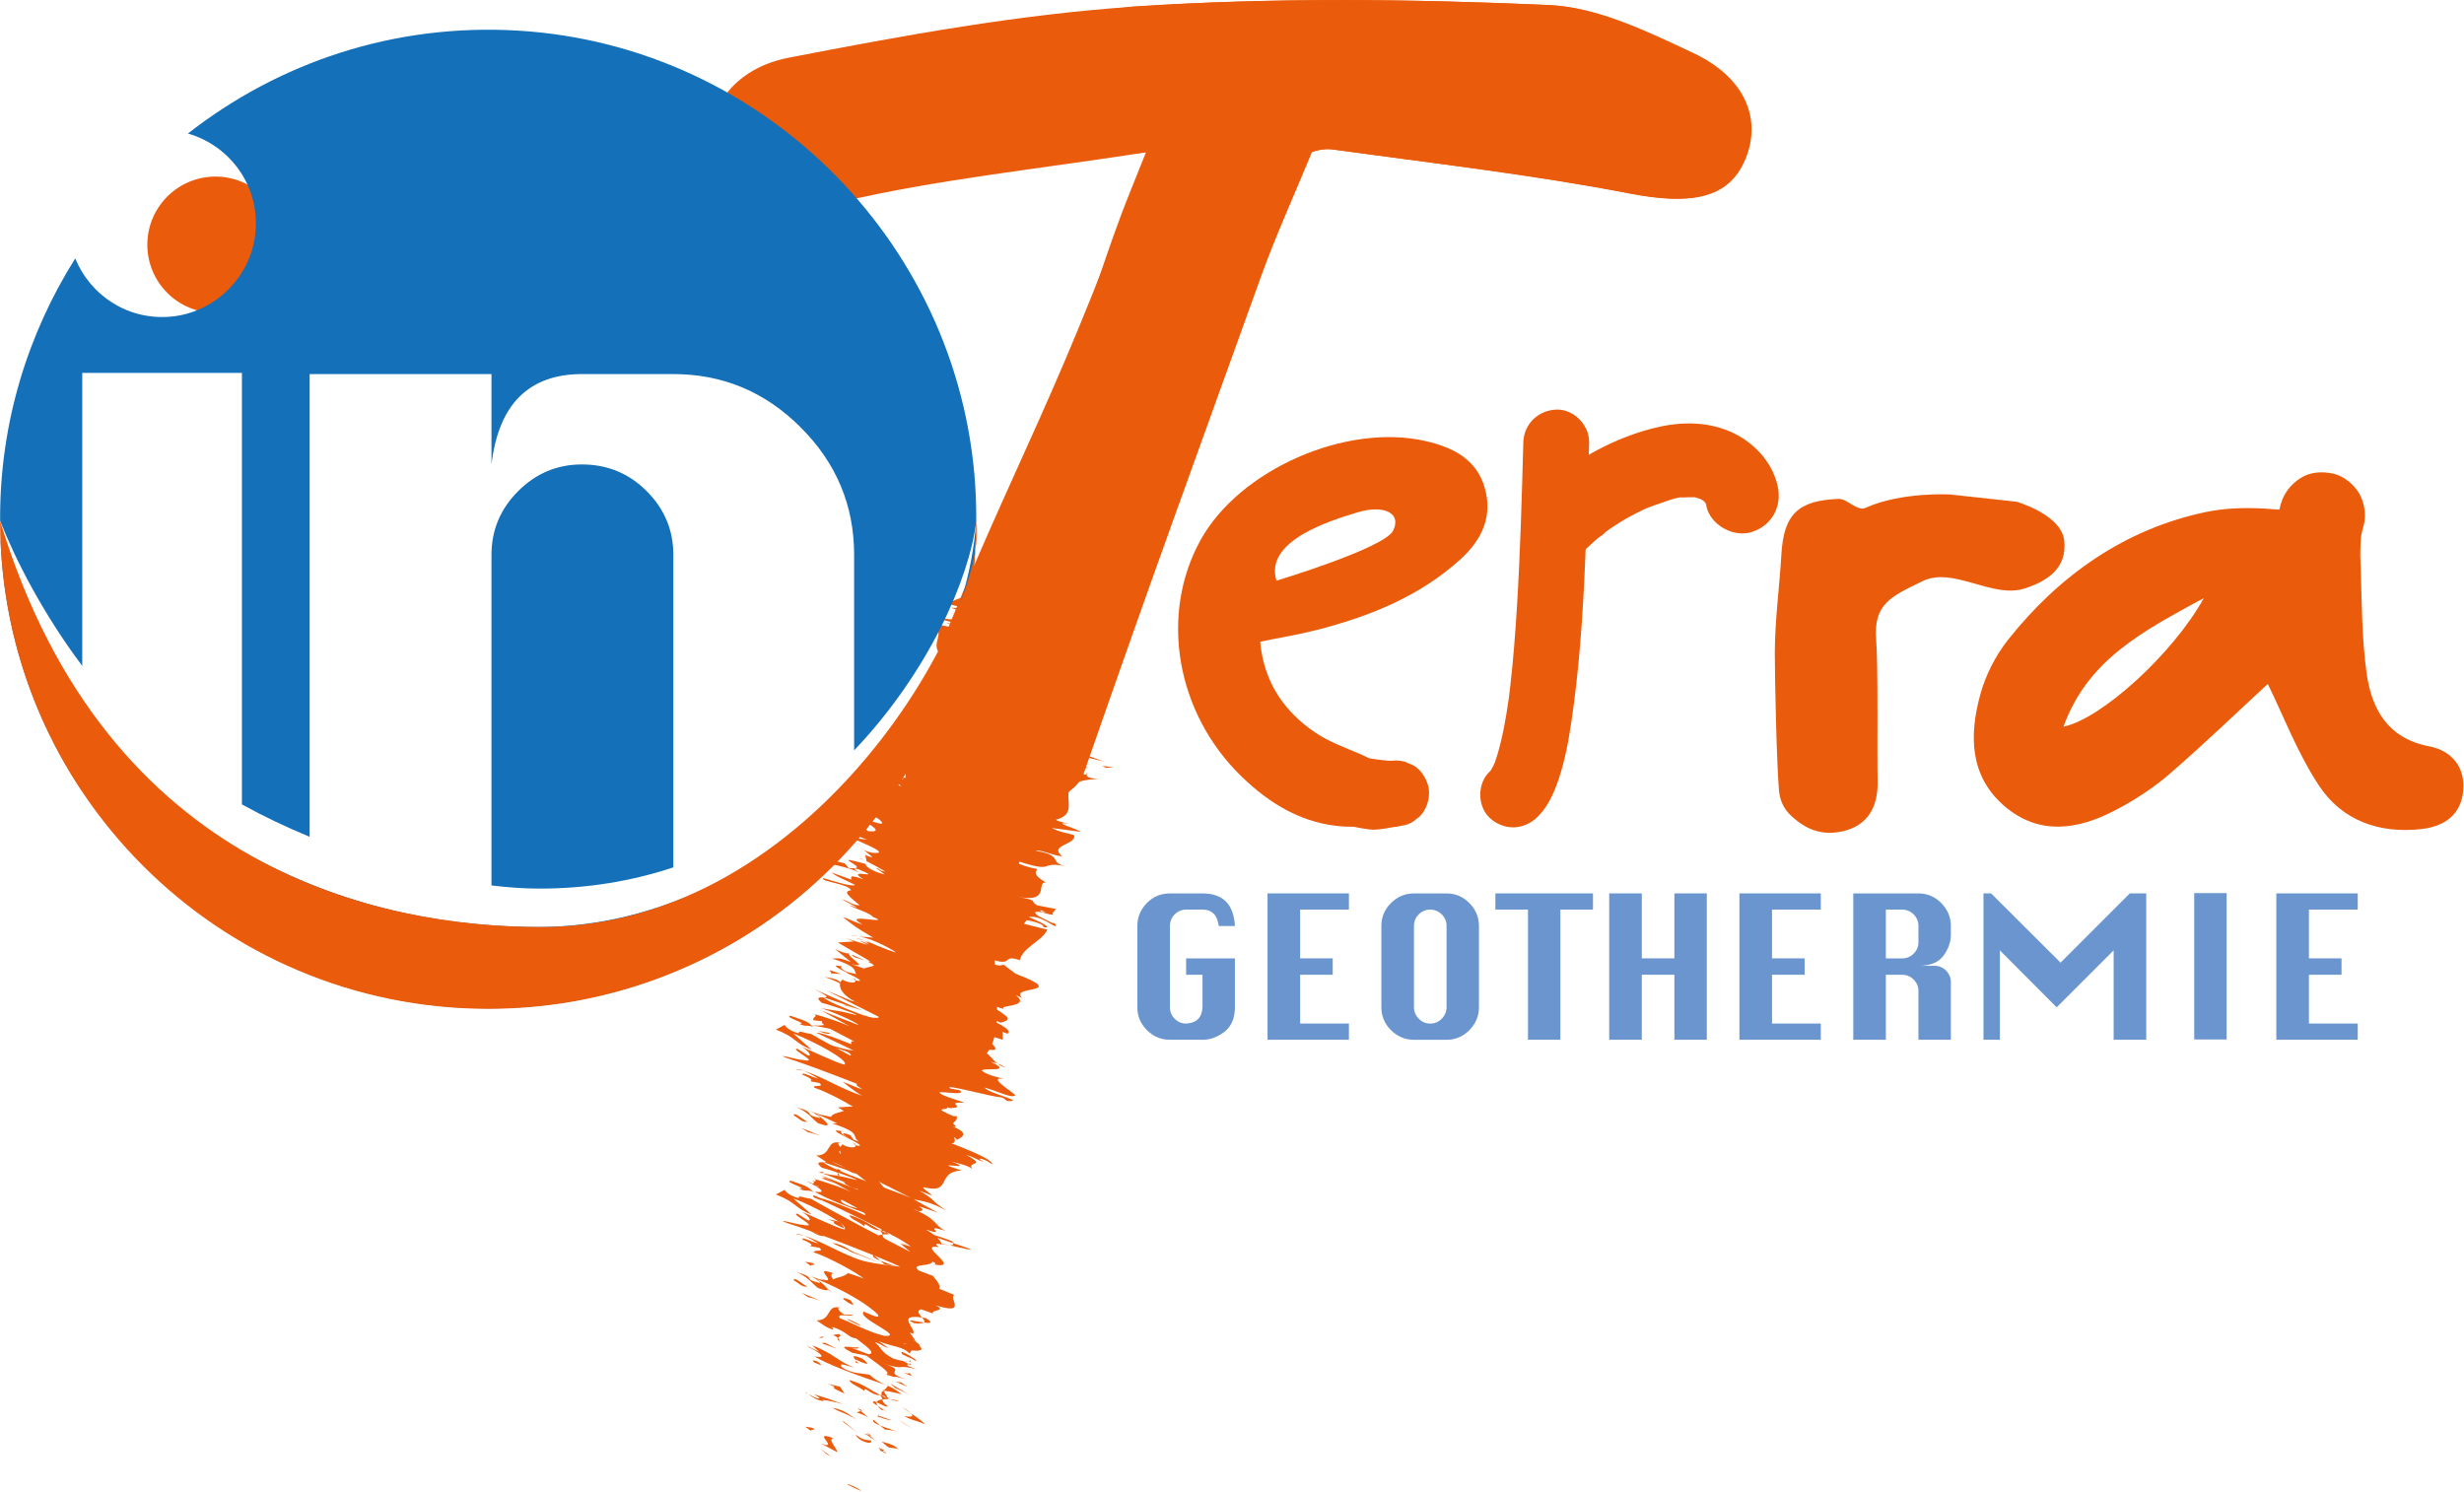 <?xml version="1.0" encoding="UTF-8" standalone="no"?>
<!DOCTYPE svg PUBLIC "-//W3C//DTD SVG 1.1//EN" "http://www.w3.org/Graphics/SVG/1.1/DTD/svg11.dtd">
<svg width="100%" height="100%" viewBox="0 0 1618 980" version="1.1" xmlns="http://www.w3.org/2000/svg" xmlns:xlink="http://www.w3.org/1999/xlink" xml:space="preserve" xmlns:serif="http://www.serif.com/" style="fill-rule:evenodd;clip-rule:evenodd;stroke-linejoin:round;stroke-miterlimit:2;">
    <g transform="matrix(1,0,0,1,-876.571,-805.478)">
        <g transform="matrix(4.167,0,0,4.167,0,0)">
            <g transform="matrix(1,0,0,1,391.24,332.397)">
                <path d="M0,-115.131C-17.377,-112.421 -33.118,-110.841 -48.383,-107.266C-58.34,-104.936 -65.638,-105.746 -68.272,-113.065C-70.794,-120.084 -66.317,-128.112 -56.654,-129.991C-38.512,-133.516 -20.178,-136.864 -1.773,-138.079C19.813,-139.502 41.596,-139.254 63.227,-138.307C70.941,-137.968 78.771,-134.118 85.998,-130.725C94.173,-126.881 96.786,-120.297 94.168,-113.997C91.549,-107.706 85.558,-106.789 76.223,-108.587C60.7,-111.591 44.939,-113.379 29.259,-115.546C27.638,-115.774 25.901,-115.131 25.865,-115.121C22.872,-107.863 20.081,-101.76 17.823,-95.47C6.311,-63.461 1.054,-49.274 -10.114,-17.144C-11.654,-12.712 -21.286,-11.077 -21.184,-6.316C-21.007,1.585 -24.954,20.988 -32.298,22.801C-38.659,24.371 -38.299,8.498 -38.299,1.465C-38.299,-5.944 -38.299,-10.478 -38.111,-22.52C-25.455,-58.049 -17.119,-69.65 -4.006,-105.022C-3.039,-107.635 -1.96,-110.198 0,-115.131" style="fill:rgb(234,91,11);fill-rule:nonzero;"/>
            </g>
        </g>
        <g transform="matrix(4.167,0,0,4.167,0,0)">
            <g transform="matrix(1,0,0,1,528.151,323.434)">
                <path d="M0,-51.057L-10.469,-52.201C-10.469,-52.201 -18.131,-52.659 -23.836,-50.084C-25.105,-49.515 -26.756,-51.564 -28.045,-51.509C-34.41,-51.26 -36.693,-49.111 -37.068,-42.81C-37.371,-37.655 -38.083,-32.508 -38.107,-27.356C-38.122,-23.427 -37.808,-9.385 -37.44,-5.458C-37.304,-4.066 -36.732,-2.736 -35.733,-1.759C-33.351,0.569 -30.764,1.602 -27.519,0.906C-23.409,0.021 -21.817,-3.027 -21.908,-7.037C-21.998,-11.076 -21.806,-25.236 -22.134,-29.253C-22.611,-34.978 -19.745,-36.141 -14.852,-38.529C-9.961,-40.921 -3.868,-35.705 1.313,-37.402C5.161,-38.664 7.894,-40.736 7.513,-44.864C7.129,-49.02 0,-51.057 0,-51.057" style="fill:rgb(234,91,11);fill-rule:nonzero;"/>
            </g>
        </g>
        <g transform="matrix(4.167,0,0,4.167,0,0)">
            <g transform="matrix(1,0,0,1,450.411,318.877)">
                <path d="M0,-55.837C-0.235,-47.197 -0.474,-38.555 -1.003,-29.927C-1.257,-25.789 -1.573,-21.651 -2.044,-17.531C-2.099,-17.045 -2.157,-16.56 -2.218,-16.074C-2.244,-15.863 -2.273,-15.651 -2.298,-15.44C-2.386,-14.696 -2.103,-16.816 -2.259,-15.728C-2.386,-14.835 -2.516,-13.943 -2.664,-13.053C-2.914,-11.552 -3.2,-10.056 -3.559,-8.577C-3.741,-7.829 -3.941,-7.086 -4.171,-6.352C-4.275,-6.021 -4.385,-5.692 -4.503,-5.366C-4.683,-4.868 -5.268,-3.878 -4.401,-5.541C-4.657,-5.05 -4.89,-4.558 -5.162,-4.076C-5.634,-3.24 -5.005,-4.312 -4.803,-4.494C-4.971,-4.342 -5.109,-4.149 -5.278,-3.993C-7.283,-2.155 -7.281,1.502 -5.278,3.341C-3.134,5.309 -0.082,5.302 2.056,3.341C4.132,1.437 5.218,-1.489 5.99,-4.12C6.962,-7.431 7.462,-10.867 7.92,-14.28C9.106,-23.105 9.561,-32.017 9.906,-40.909C10.099,-45.884 10.237,-50.86 10.372,-55.837C10.446,-58.551 7.934,-61.146 5.186,-61.023C2.313,-60.895 0.079,-58.745 0,-55.837" style="fill:rgb(234,91,11);fill-rule:nonzero;"/>
            </g>
        </g>
        <g transform="matrix(4.167,0,0,4.167,0,0)">
            <g transform="matrix(1,0,0,1,460.617,261.848)">
                <path d="M0,17.675C0.455,17.24 0.916,16.813 1.39,16.4C1.784,16.057 2.554,15.635 2.845,15.198C2.271,15.64 2.156,15.732 2.499,15.477C2.611,15.394 2.724,15.311 2.838,15.23C3.122,15.026 3.408,14.826 3.697,14.63C4.218,14.278 4.749,13.94 5.287,13.615C6.364,12.965 7.475,12.37 8.613,11.835C8.914,11.694 9.243,11.483 9.568,11.402C9.214,11.491 8.641,11.773 9.336,11.509C9.99,11.26 10.643,11.015 11.307,10.796C12.449,10.421 14.018,9.742 15.233,9.804C14.814,9.783 14.312,9.881 15.045,9.853C15.425,9.839 15.8,9.815 16.181,9.82C16.335,9.822 17.262,9.793 17.311,9.885C17.287,9.839 16.152,9.634 17.102,9.912C17.387,9.996 17.674,10.097 17.96,10.176C18.576,10.345 16.739,9.49 17.719,10.105C17.922,10.232 18.132,10.353 18.338,10.477C19.21,10.998 17.709,9.835 18.147,10.338C18.295,10.509 18.481,10.69 18.647,10.844C19.13,11.29 18.017,9.767 18.473,10.65C18.574,10.846 18.675,11.09 18.802,11.269C18.133,10.326 18.485,10.51 18.637,11.218C19.276,14.207 22.937,16.224 25.814,15.293C28.966,14.273 30.573,11.318 29.889,8.116C29.04,4.143 25.922,0.961 22.262,-0.583C18.3,-2.255 13.986,-2.058 9.886,-0.961C3.091,0.858 -3.184,4.577 -8.251,9.424C-10.461,11.538 -10.538,15.576 -8.251,17.675C-5.879,19.852 -2.358,19.93 0,17.675" style="fill:rgb(234,91,11);fill-rule:nonzero;"/>
            </g>
        </g>
        <g transform="matrix(4.167,0,0,4.167,0,0)">
            <g transform="matrix(1,0,0,1,411.518,298.874)">
                <path d="M0,-14.054C0,-14.054 16.896,-19.154 18.344,-21.894C19.792,-24.635 17.016,-26.102 12.792,-24.829C8.572,-23.553 -1.988,-20.363 0,-14.054M10.634,24.693C4.186,24.299 -0.986,21.187 -5.491,16.824C-15.835,6.816 -18.488,-8.695 -11.949,-20.494C-5.823,-31.555 10.998,-38.963 23.55,-36.048C27.719,-35.082 31.464,-33.258 32.788,-28.783C34.14,-24.219 32.366,-20.494 29.005,-17.44C22.582,-11.606 14.763,-8.463 6.468,-6.316C3.602,-5.574 0.666,-5.104 -2.573,-4.438C-2.003,1.855 1.118,6.518 6.166,9.919C8.26,11.334 10.725,12.219 13.072,13.219C16.232,14.556 18.617,16.493 17.79,20.226C16.974,23.884 14.089,24.909 10.634,24.693" style="fill:rgb(234,91,11);fill-rule:nonzero;"/>
            </g>
        </g>
        <g transform="matrix(4.167,0,0,4.167,0,0)">
            <g transform="matrix(1,0,0,1,420.573,313.831)">
                <path d="M0,9.049C1.855,9.484 3.69,9.97 5.586,10.188C6.707,10.317 7.831,10.09 8.935,9.902C9.682,9.775 10.428,9.646 11.174,9.518C11.849,9.358 12.437,9.048 12.937,8.59C13.502,8.224 13.947,7.739 14.273,7.135C14.924,6.023 15.199,4.385 14.796,3.138C14.39,1.884 13.612,0.673 12.413,0.039C12,-0.135 11.587,-0.31 11.174,-0.484C10.255,-0.731 9.335,-0.731 8.416,-0.484C7.47,-0.322 6.525,-0.14 5.575,-0.004C6.035,-0.066 6.494,-0.128 6.954,-0.189C6.493,-0.132 6.047,-0.125 5.586,-0.184C6.046,-0.122 6.505,-0.061 6.965,0.001C5.55,-0.217 4.15,-0.626 2.757,-0.953C1.416,-1.268 -0.033,-1.136 -1.239,-0.43C-2.315,0.199 -3.341,1.433 -3.622,2.669C-3.925,3.997 -3.859,5.487 -3.099,6.666C-2.383,7.777 -1.324,8.738 0,9.049" style="fill:rgb(234,91,11);fill-rule:nonzero;"/>
            </g>
        </g>
        <g transform="matrix(4.167,0,0,4.167,0,0)">
            <g transform="matrix(1,0,0,1,429.685,322.603)">
                <path d="M0,-9.366C-1.077,-9.456 -2.15,-9.572 -3.221,-9.716C-2.761,-9.654 -2.302,-9.593 -1.842,-9.531C-3.091,-9.701 -4.334,-9.908 -5.571,-10.152C-6.26,-10.369 -6.949,-10.399 -7.639,-10.245C-8.329,-10.214 -8.972,-10.009 -9.567,-9.63C-10.171,-9.304 -10.656,-8.858 -11.022,-8.294C-11.48,-7.793 -11.79,-7.205 -11.95,-6.53C-12.253,-5.202 -12.187,-3.712 -11.427,-2.534C-10.726,-1.446 -9.644,-0.41 -8.328,-0.15C-5.58,0.392 -2.791,0.774 0,1.006C0.714,1.033 1.38,0.884 1.998,0.56C2.641,0.351 3.197,-0.007 3.667,-0.513C4.173,-0.982 4.53,-1.539 4.74,-2.182C5.064,-2.8 5.213,-3.466 5.186,-4.18C5.126,-5.521 4.686,-6.912 3.667,-7.847C3.317,-8.117 2.967,-8.388 2.618,-8.658C1.809,-9.127 0.936,-9.363 0,-9.366" style="fill:rgb(234,91,11);fill-rule:nonzero;"/>
            </g>
        </g>
        <g transform="matrix(4.167,0,0,4.167,0,0)">
            <g transform="matrix(1,0,0,1,557.654,310.271)">
                <path d="M0,-22.713C-9.57,-17.508 -18.279,-13.05 -22.124,-2.445C-16.121,-3.671 -4.813,-13.992 0,-22.713M40.867,7.695C40.51,11.459 37.908,13.281 34.297,13.691C27.64,14.45 21.785,12.349 18.156,6.865C14.74,1.703 12.504,-4.24 10.074,-9.179C5.277,-4.754 0.05,0.291 -5.436,5.036C-7.977,7.236 -10.889,9.108 -13.869,10.681C-19.819,13.821 -26.036,14.799 -31.543,9.969C-36.968,5.211 -36.964,-1.219 -35.219,-7.548C-34.38,-10.587 -32.826,-13.65 -30.867,-16.125C-22.784,-26.321 -12.422,-33.597 0.302,-36.27C6.208,-37.512 12.731,-36.645 18.843,-35.793C22.936,-35.222 24.619,-31.6 24.733,-27.392C24.881,-21.91 24.896,-16.385 25.634,-10.971C26.418,-5.239 28.941,-0.608 35.519,0.655C39.052,1.335 41.228,3.928 40.867,7.695" style="fill:rgb(234,91,11);fill-rule:nonzero;"/>
            </g>
        </g>
        <g transform="matrix(4.167,0,0,4.167,0,0)">
            <g transform="matrix(1,0,0,1,569.802,288.361)">
                <path d="M0,-15.692C-0.735,-13.212 -0.936,-10.551 -0.978,-7.973C-1.013,-5.884 -0.964,-3.792 -1.231,-1.715C-1.435,-0.129 -0.33,1.978 0.744,3.052C1.913,4.222 3.832,5.102 5.511,5.027C7.255,4.949 9.063,4.376 10.278,3.052C10.63,2.597 10.981,2.143 11.333,1.688C11.943,0.636 12.249,-0.498 12.253,-1.715C12.672,-4.97 12.309,-8.266 12.734,-11.521C12.653,-10.923 12.573,-10.326 12.493,-9.728C12.607,-10.535 12.771,-11.326 13.003,-12.107C13.494,-13.765 13.19,-15.821 12.323,-17.303C11.504,-18.701 9.901,-20.035 8.294,-20.401C6.568,-20.794 4.63,-20.709 3.098,-19.721C1.604,-18.758 0.513,-17.422 0,-15.692" style="fill:rgb(234,91,11);fill-rule:nonzero;"/>
            </g>
        </g>
        <g transform="matrix(4.167,0,0,4.167,0,0)">
            <g transform="matrix(1,0,0,1,390.963,338.863)">
                <path d="M0,-121.598C-17.377,-118.888 -20.178,-143.331 -1.773,-144.546C19.813,-145.969 41.596,-145.721 63.227,-144.774C70.941,-144.435 78.771,-140.585 85.998,-137.192C94.173,-133.348 96.786,-126.764 94.168,-120.464C91.549,-114.173 85.558,-113.256 76.223,-115.054C60.7,-118.058 44.939,-119.846 29.259,-122.013C27.638,-122.241 25.901,-121.598 25.865,-121.588C22.872,-114.33 20.081,-108.227 17.823,-101.937C6.311,-69.928 -6.16,-49.067 -17.328,-16.936C-18.867,-12.505 -23.989,0.278 -23.887,5.038C-23.71,12.939 -21.611,20.988 -28.955,22.801C-35.316,24.371 -29.612,-6.266 -30.761,-13.205C-31.749,-19.166 -30.69,-16.66 -28.695,-22.282C-16.038,-57.811 -17.119,-76.117 -4.006,-111.489C-3.039,-114.102 -1.96,-116.665 0,-121.598" style="fill:rgb(234,91,11);fill-rule:nonzero;"/>
            </g>
        </g>
        <g transform="matrix(4.167,0,0,4.167,0,0)">
            <g transform="matrix(1,0,0,1,343.939,428.065)">
                <path d="M0,-0.875C-0.246,-0.789 1.763,0.04 2.108,0.224C1.791,-0.247 -0.519,-1.099 0,-0.875" style="fill:rgb(234,91,11);fill-rule:nonzero;"/>
            </g>
        </g>
        <g transform="matrix(4.167,0,0,4.167,0,0)">
            <g transform="matrix(1,0,0,1,340.624,422.025)">
                <path d="M0,0.462L0.789,0.869L-1.023,-0.407L0,0.462Z" style="fill:rgb(234,91,11);fill-rule:nonzero;"/>
            </g>
        </g>
        <g transform="matrix(4.167,0,0,4.167,0,0)">
            <g transform="matrix(-0.362,-0.932,-0.932,0.362,339.336,419.278)">
                <path d="M-1.545,-2.013C0.888,0.791 -2.67,-1.731 -2.085,-0.452L-1.545,0.2L-3.81,-1.747C-3.054,-1.837 -1.111,-0.985 -1.545,-2.013" style="fill:rgb(234,91,11);fill-rule:nonzero;"/>
            </g>
        </g>
        <g transform="matrix(4.167,0,0,4.167,0,0)">
            <g transform="matrix(1,0,0,1,349.703,421.288)">
                <path d="M0,0.565C-1.358,0.072 -1.008,-0.224 -0.553,0.7C-0.381,0.743 -0.307,0.761 -0.193,0.789C-0.188,0.726 -0.152,0.652 0,0.565" style="fill:rgb(234,91,11);fill-rule:nonzero;"/>
            </g>
        </g>
        <g transform="matrix(4.167,0,0,4.167,0,0)">
            <g transform="matrix(1,0,0,1,349.51,422.387)">
                <path d="M0,-0.31C-0.023,-0.001 1.186,0 0,-0.31" style="fill:rgb(234,91,11);fill-rule:nonzero;"/>
            </g>
        </g>
        <g transform="matrix(4.167,0,0,4.167,0,0)">
            <g transform="matrix(1,0,0,1,349.291,421.768)">
                <path d="M0,-1.258L1.027,-0.391C1.839,-0.125 2.151,-0.364 2.667,0C2.179,-0.645 1.37,-0.906 0,-1.258" style="fill:rgb(234,91,11);fill-rule:nonzero;"/>
            </g>
        </g>
        <g transform="matrix(4.167,0,0,4.167,0,0)">
            <g transform="matrix(1,0,0,1,346.957,419.609)">
                <path d="M0,-0.511L0.421,-0.111C0.762,-0.001 0.896,0 0,-0.511" style="fill:rgb(234,91,11);fill-rule:nonzero;"/>
            </g>
        </g>
        <g transform="matrix(4.167,0,0,4.167,0,0)">
            <g transform="matrix(1,0,0,1,348.265,418.836)">
                <path d="M0,1.507L-0.887,0.661C-1.457,0.474 -2.56,0 -0.583,1.004C-1.575,0.535 -0.642,1.032 0,1.507" style="fill:rgb(234,91,11);fill-rule:nonzero;"/>
            </g>
        </g>
        <g transform="matrix(4.167,0,0,4.167,0,0)">
            <g transform="matrix(1,0,0,1,347.653,420.283)">
                <path d="M0,0.055C-0.824,-0.069 -1.398,-0.017 -2.42,-0.882C-2.247,-0.008 0.183,0.937 0,0.055" style="fill:rgb(234,91,11);fill-rule:nonzero;"/>
            </g>
        </g>
        <g transform="matrix(4.167,0,0,4.167,0,0)">
            <g transform="matrix(1,0,0,1,338.322,418.696)">
                <path d="M0,-0.373L-1.108,-0.549L-0.071,0.176C-0.585,-0.184 1.07,0.077 0,-0.373" style="fill:rgb(234,91,11);fill-rule:nonzero;"/>
            </g>
        </g>
        <g transform="matrix(4.167,0,0,4.167,0,0)">
            <g transform="matrix(1,0,0,1,351.999,417.982)">
                <path d="M0,1.086C-0.714,0.752 -1.979,0.373 -2.915,0L-2.198,0.619C-1.645,0.699 -1.08,0.641 0,1.086" style="fill:rgb(234,91,11);fill-rule:nonzero;"/>
            </g>
        </g>
        <g transform="matrix(4.167,0,0,4.167,0,0)">
            <g transform="matrix(1,0,0,1,349.084,417.057)">
                <path d="M0,0.925L-1.074,0C-1.37,0.284 -0.807,0.603 0,0.925" style="fill:rgb(234,91,11);fill-rule:nonzero;"/>
            </g>
        </g>
        <g transform="matrix(4.167,0,0,4.167,0,0)">
            <g transform="matrix(1,0,0,1,343.215,419.029)">
                <path d="M0,-1.632L2.331,0.138L0.018,-1.77L0,-1.632Z" style="fill:rgb(234,91,11);fill-rule:nonzero;"/>
            </g>
        </g>
        <g transform="matrix(4.167,0,0,4.167,0,0)">
            <g transform="matrix(1,0,0,1,352.733,418.013)">
                <path d="M0,-0.401L1.58,0.541L-0.781,-0.942L0,-0.401Z" style="fill:rgb(234,91,11);fill-rule:nonzero;"/>
            </g>
        </g>
        <g transform="matrix(4.167,0,0,4.167,0,0)">
            <g transform="matrix(1,0,0,1,352.867,417.35)">
                <path d="M0,-0.855C1.317,-0.097 2.447,-0.076 3.226,0.463C3.096,0.087 2.001,-0.654 1.018,-1.318C1.522,-0.842 1.267,-0.673 0,-0.855" style="fill:rgb(234,91,11);fill-rule:nonzero;"/>
            </g>
        </g>
        <g transform="matrix(4.167,0,0,4.167,0,0)">
            <g transform="matrix(1,0,0,1,352.472,416.033)">
                <path d="M0,-1.014C0.286,-0.762 0.833,-0.395 1.413,0C1.143,-0.254 0.731,-0.566 0,-1.014" style="fill:rgb(234,91,11);fill-rule:nonzero;"/>
            </g>
        </g>
        <g transform="matrix(4.167,0,0,4.167,0,0)">
            <g transform="matrix(1,0,0,1,348.654,417)">
                <path d="M0,-0.452C0.45,-0.294 1.62,0.14 2.198,0.129L0.097,-0.592C0.067,-0.549 0.034,-0.501 0,-0.452" style="fill:rgb(234,91,11);fill-rule:nonzero;"/>
            </g>
        </g>
        <g transform="matrix(4.167,0,0,4.167,0,0)">
            <g transform="matrix(1,0,0,1,348.683,416.149)">
                <path d="M0,0.236L0.068,0.259C0.183,0.111 0.279,0.016 0.324,-0.023C0.287,0.011 0.193,0.09 0,0.236" style="fill:rgb(234,91,11);fill-rule:nonzero;"/>
            </g>
        </g>
        <g transform="matrix(4.167,0,0,4.167,0,0)">
            <g transform="matrix(1,0,0,1,348.628,416.456)">
                <path d="M0,0.126C0.011,0.114 0.02,0.105 0.026,0.091C-0.181,0.02 -0.252,0 0,0.126" style="fill:rgb(234,91,11);fill-rule:nonzero;"/>
            </g>
        </g>
        <g transform="matrix(4.167,0,0,4.167,0,0)">
            <g transform="matrix(1,0,0,1,345.492,415.167)">
                <path d="M0,2.012C-1.038,1.292 -2.055,0.291 -3.986,0C-2.664,0.765 -1.563,0.929 0,2.012" style="fill:rgb(234,91,11);fill-rule:nonzero;"/>
            </g>
        </g>
        <g transform="matrix(4.167,0,0,4.167,0,0)">
            <g transform="matrix(1,0,0,1,346.001,416.732)">
                <path d="M0,-1.055L-0.643,-0.843C-0.102,-0.62 0.714,-0.356 1.23,0L0,-1.055Z" style="fill:rgb(234,91,11);fill-rule:nonzero;"/>
            </g>
        </g>
        <g transform="matrix(4.167,0,0,4.167,0,0)">
            <g transform="matrix(1,0,0,1,345.442,415.677)">
                <path d="M0,-0.48L0.56,0L0.797,-0.079L0,-0.48Z" style="fill:rgb(234,91,11);fill-rule:nonzero;"/>
            </g>
        </g>
        <g transform="matrix(4.167,0,0,4.167,0,0)">
            <g transform="matrix(1,0,0,1,350.258,414.134)">
                <path d="M0,0.781C-0.81,0.223 -0.801,-0.004 -0.848,-0.285C-1.35,-0.219 -1.672,-0.067 -1.768,0.167C-1.141,0.473 -0.037,1.066 0,0.781" style="fill:rgb(234,91,11);fill-rule:nonzero;"/>
            </g>
        </g>
        <g transform="matrix(4.167,0,0,4.167,0,0)">
            <g transform="matrix(1,0,0,1,349.313,415.41)">
                <path d="M0,0.143L-0.099,0.053C-0.282,0.004 -0.346,0 0,0.143" style="fill:rgb(234,91,11);fill-rule:nonzero;"/>
            </g>
        </g>
        <g transform="matrix(4.167,0,0,4.167,0,0)">
            <g transform="matrix(1,0,0,1,350.345,411.589)">
                <path d="M0,0.087C-0.12,0.049 -0.259,0.005 -0.386,-0.035C-0.268,0.018 -0.155,0.069 -0.037,0.122L0,0.087Z" style="fill:rgb(234,91,11);fill-rule:nonzero;"/>
            </g>
        </g>
        <g transform="matrix(4.167,0,0,4.167,0,0)">
            <g transform="matrix(1,0,0,1,348.094,414.778)">
                <path d="M0,-0.599C-0.47,-0.59 -0.017,-0.271 0.568,0.1C0.42,-0.121 0.348,-0.318 0.397,-0.477C0.115,-0.614 -0.075,-0.699 0,-0.599" style="fill:rgb(234,91,11);fill-rule:nonzero;"/>
            </g>
        </g>
        <g transform="matrix(4.167,0,0,4.167,0,0)">
            <g transform="matrix(1,0,0,1,351.779,414.096)">
                <path d="M0,-0.092C-0.466,-0.18 -0.871,-0.228 -1.253,-0.259C-0.567,-0.075 0.518,0.167 0,-0.092" style="fill:rgb(234,91,11);fill-rule:nonzero;"/>
            </g>
        </g>
        <g transform="matrix(4.167,0,0,4.167,0,0)">
            <g transform="matrix(1,0,0,1,349.803,415.839)">
                <path d="M0,-0.194C0.029,-0.171 0.062,-0.147 0.079,-0.129C0.542,0 0.325,-0.084 0,-0.194" style="fill:rgb(234,91,11);fill-rule:nonzero;"/>
            </g>
        </g>
        <g transform="matrix(4.167,0,0,4.167,0,0)">
            <g transform="matrix(1,0,0,1,349.803,414.877)">
                <path d="M0,0.768C-0.254,0.551 -0.726,0.264 -1.141,0C-1.028,0.177 -0.852,0.371 -0.589,0.587C-0.435,0.627 -0.207,0.698 0,0.768" style="fill:rgb(234,91,11);fill-rule:nonzero;"/>
            </g>
        </g>
        <g transform="matrix(4.167,0,0,4.167,0,0)">
            <g transform="matrix(1,0,0,1,337.511,411.401)">
                <path d="M0,-5.91C1.88,-5.082 3.435,-3.88 1.238,-4.339C2.492,-3.347 8.821,-0.968 12.447,0.154C11.627,-0.207 10.864,-0.53 9.918,-1.41C8.824,-1.703 7.122,-1.526 5.554,-2.594C4.805,-3.544 6.408,-2.752 7.519,-2.592C5.067,-3.365 4.374,-4.723 0.855,-6.064L1.88,-5.082C1.337,-5.3 0.547,-5.833 0,-5.91" style="fill:rgb(234,91,11);fill-rule:nonzero;"/>
            </g>
        </g>
        <g transform="matrix(4.167,0,0,4.167,0,0)">
            <g transform="matrix(1,0,0,1,349.438,412.482)">
                <path d="M0,-0.228L0.165,0.04C0.574,-0.012 1.387,0.17 2.975,0.542C2.17,-0.13 1.492,-0.485 0.87,-0.77L0.258,-0.051L0,-0.228Z" style="fill:rgb(234,91,11);fill-rule:nonzero;"/>
            </g>
        </g>
        <g transform="matrix(4.167,0,0,4.167,0,0)">
            <g transform="matrix(1,0,0,1,349.29,411.37)">
                <path d="M0,1.912C-2,0.906 -2.707,0.131 -5.036,-0.567C-5.101,-0.016 -3.465,0.507 -2.698,1.18C-2.867,0.17 -1.651,1.896 -0.238,1.818C0.044,2.123 0.091,2.31 0.12,2.479C0.431,2.442 0.8,2.435 1.236,2.467C1.185,2.453 1.148,2.443 1.1,2.43L1.105,2.437C1.092,2.431 1.087,2.429 1.073,2.422C0.802,2.348 0.641,2.293 0.807,2.317C0.783,2.304 0.777,2.29 0.772,2.283C0.488,2.156 0.245,2.035 0.011,1.917C0.535,1.867 0.561,2.108 0.772,2.283C0.87,2.328 0.969,2.374 1.073,2.422C1.084,2.426 1.092,2.428 1.1,2.43L0.312,1.152C-0.046,1.2 -0.075,1.437 0,1.912" style="fill:rgb(234,91,11);fill-rule:nonzero;"/>
            </g>
        </g>
        <g transform="matrix(4.167,0,0,4.167,0,0)">
            <g transform="matrix(1,0,0,1,337.275,412.949)">
                <path d="M0,-0.109C0.192,-0.055 0.338,0.009 0.487,0.072C0.258,-0.088 0.094,-0.181 0,-0.109" style="fill:rgb(234,91,11);fill-rule:nonzero;"/>
            </g>
        </g>
        <g transform="matrix(4.167,0,0,4.167,0,0)">
            <g transform="matrix(1,0,0,1,338.654,414.778)">
                <path d="M0,-1.727C0.262,-1.546 1.062,-1.144 0.77,-1.05C0.084,-1.154 -0.213,-1.475 -0.891,-1.757C-0.395,-1.411 0.411,-0.729 1.56,-0.651L1.305,-0.827C2.147,-0.84 4.884,-0.147 5.141,0.03C3.254,-0.672 1.903,-1.157 0,-1.727" style="fill:rgb(234,91,11);fill-rule:nonzero;"/>
            </g>
        </g>
        <g transform="matrix(4.167,0,0,4.167,0,0)">
            <g transform="matrix(-0.554,-0.833,-0.833,0.554,342.027,410.652)">
                <path d="M-2.688,0.075L-1.379,0.075L0.04,1.44L-0.922,0.788C-0.763,1.379 -1.912,0.522 -2.688,0.075" style="fill:rgb(234,91,11);fill-rule:nonzero;"/>
            </g>
        </g>
        <g transform="matrix(4.167,0,0,4.167,0,0)">
            <g transform="matrix(1,0,0,1,351.4,412.364)">
                <path d="M0,-0.332L2.137,0.675L-0.771,-1.007L0,-0.332Z" style="fill:rgb(234,91,11);fill-rule:nonzero;"/>
            </g>
        </g>
        <g transform="matrix(4.167,0,0,4.167,0,0)">
            <g transform="matrix(1,0,0,1,351.504,411.884)">
                <path d="M0,-0.829L1.879,0L0.834,-0.71L0,-0.829Z" style="fill:rgb(234,91,11);fill-rule:nonzero;"/>
            </g>
        </g>
        <g transform="matrix(4.167,0,0,4.167,0,0)">
            <g transform="matrix(1,0,0,1,346.389,352.795)">
                <path d="M0,0.385L-0.484,0C-0.345,0.151 -0.181,0.274 0,0.385" style="fill:rgb(234,91,11);fill-rule:nonzero;"/>
            </g>
        </g>
        <g transform="matrix(4.167,0,0,4.167,0,0)">
            <g transform="matrix(1,0,0,1,345.773,354.867)">
                <path d="M0,-0.323L0.943,0.043C0.439,-0.205 0.06,-0.366 0,-0.323" style="fill:rgb(234,91,11);fill-rule:nonzero;"/>
            </g>
        </g>
        <g transform="matrix(4.167,0,0,4.167,0,0)">
            <g transform="matrix(1,0,0,1,359.943,390.335)">
                <path d="M0,-0.783C1.899,-0.379 4.798,0.368 2.63,-0.429L0.498,-1.151C0.796,-0.804 0.502,-0.74 0,-0.783" style="fill:rgb(234,91,11);fill-rule:nonzero;"/>
            </g>
        </g>
        <g transform="matrix(4.167,0,0,4.167,0,0)">
            <g transform="matrix(1,0,0,1,352.89,370.773)">
                <path d="M0,-0.63C-0.216,-0.678 -0.446,-0.73 -0.673,-0.781C0.026,-0.447 0.676,-0.137 1.279,0.151C0.886,-0.089 0.454,-0.353 0,-0.63" style="fill:rgb(234,91,11);fill-rule:nonzero;"/>
            </g>
        </g>
        <g transform="matrix(4.167,0,0,4.167,0,0)">
            <g transform="matrix(1,0,0,1,344.215,366.865)">
                <path d="M0,-0.113L1.5,0.011C0.993,-0.079 0.494,-0.124 0,-0.113" style="fill:rgb(234,91,11);fill-rule:nonzero;"/>
            </g>
        </g>
        <g transform="matrix(4.167,0,0,4.167,0,0)">
            <g transform="matrix(1,0,0,1,346.74,343.763)">
                <path d="M0,0.951L-2.099,0C-2.205,0.358 -1.057,0.567 0,0.951" style="fill:rgb(234,91,11);fill-rule:nonzero;"/>
            </g>
        </g>
        <g transform="matrix(4.167,0,0,4.167,0,0)">
            <g transform="matrix(1,0,0,1,354.421,401.141)">
                <path d="M0,0.7C0.915,0.784 1.338,0.726 1.509,0.594C0.191,0.406 -1.702,-0.084 0,0.7" style="fill:rgb(234,91,11);fill-rule:nonzero;"/>
            </g>
        </g>
        <g transform="matrix(4.167,0,0,4.167,0,0)">
            <g transform="matrix(1,0,0,1,368.765,360.92)">
                <path d="M0,0.618C-0.343,0.362 -0.758,0.16 -1.234,0C-0.913,0.252 -0.531,0.464 0,0.618" style="fill:rgb(234,91,11);fill-rule:nonzero;"/>
            </g>
        </g>
        <g transform="matrix(4.167,0,0,4.167,0,0)">
            <g transform="matrix(1,0,0,1,356.215,401.808)">
                <path d="M0,-0.792C-0.226,-0.833 -0.35,-0.833 -0.544,-0.86C-0.268,-0.537 -0.061,-0.241 -0.285,-0.074C0.697,0.068 1.349,0.037 0,-0.792" style="fill:rgb(234,91,11);fill-rule:nonzero;"/>
            </g>
        </g>
        <g transform="matrix(4.167,0,0,4.167,0,0)">
            <g transform="matrix(1,0,0,1,357.303,317.066)">
                <path d="M0,0.069C0.103,0.077 0.157,0.065 0.277,0.08C-0.013,-0.011 -0.037,0.013 0,0.069" style="fill:rgb(234,91,11);fill-rule:nonzero;"/>
            </g>
        </g>
        <g transform="matrix(4.167,0,0,4.167,0,0)">
            <g transform="matrix(1,0,0,1,381.53,315.374)">
                <path d="M0,-0.396C0.111,-0.275 0.075,-0.137 0.068,0C0.234,-0.021 0.249,-0.131 0,-0.396" style="fill:rgb(234,91,11);fill-rule:nonzero;"/>
            </g>
        </g>
        <g transform="matrix(4.167,0,0,4.167,0,0)">
            <g transform="matrix(1,0,0,1,353.875,408.182)">
                <path d="M0,-0.241C0.058,0 0.217,-0.116 0,-0.241" style="fill:rgb(234,91,11);fill-rule:nonzero;"/>
            </g>
        </g>
        <g transform="matrix(4.167,0,0,4.167,0,0)">
            <g transform="matrix(1,0,0,1,345.285,404.92)">
                <path d="M0,0.494C-0.217,0.358 -0.502,0.205 -0.98,0C-0.486,0.224 -0.178,0.382 0,0.494" style="fill:rgb(234,91,11);fill-rule:nonzero;"/>
            </g>
        </g>
        <g transform="matrix(4.167,0,0,4.167,0,0)">
            <g transform="matrix(1,0,0,1,343.967,393.828)">
                <path d="M0,0.123C0.002,0.118 0.011,0.116 0.013,0.11C-0.417,0 -0.335,0.022 0,0.123" style="fill:rgb(234,91,11);fill-rule:nonzero;"/>
            </g>
        </g>
        <g transform="matrix(4.167,0,0,4.167,0,0)">
            <g transform="matrix(1,0,0,1,352.814,407.852)">
                <path d="M0,-0.026C0.284,0.011 0.53,0.02 0.716,-0.005C0.539,-0.034 0.308,-0.046 0,-0.026" style="fill:rgb(234,91,11);fill-rule:nonzero;"/>
            </g>
        </g>
        <g transform="matrix(4.167,0,0,4.167,0,0)">
            <g transform="matrix(1,0,0,1,353.811,408.511)">
                <path d="M0,-0.314C-0.12,-0.289 -0.193,-0.261 -0.269,-0.237C0.068,-0.069 0.294,0 0,-0.314" style="fill:rgb(234,91,11);fill-rule:nonzero;"/>
            </g>
        </g>
        <g transform="matrix(4.167,0,0,4.167,0,0)">
            <g transform="matrix(1,0,0,1,353.87,407.941)">
                <path d="M0,-0.303C-0.012,-0.184 -0.151,-0.127 -0.341,-0.094C-0.185,-0.072 -0.061,-0.039 0.004,0C-0.005,-0.067 -0.016,-0.161 0,-0.303" style="fill:rgb(234,91,11);fill-rule:nonzero;"/>
            </g>
        </g>
        <g transform="matrix(4.167,0,0,4.167,0,0)">
            <g transform="matrix(1,0,0,1,358.471,333.653)">
                <path d="M0,0.419C0.069,0.427 0.13,0.433 0.216,0.443C-0.618,-0.024 -0.501,0.103 0,0.419" style="fill:rgb(234,91,11);fill-rule:nonzero;"/>
            </g>
        </g>
        <g transform="matrix(4.167,0,0,4.167,0,0)">
            <g transform="matrix(1,0,0,1,339.965,376.469)">
                <path d="M0,-0.061C0.018,-0.044 0.071,-0.019 0.094,-0.002C0.12,-0.001 0.153,-0.001 0.178,0L0,-0.061Z" style="fill:rgb(234,91,11);fill-rule:nonzero;"/>
            </g>
        </g>
        <g transform="matrix(4.167,0,0,4.167,0,0)">
            <g transform="matrix(1,0,0,1,338.642,378.556)">
                <path d="M0,-3.393C2.515,-2.124 2.133,-2.087 1.501,-2.087L7.647,0L0,-3.393Z" style="fill:rgb(234,91,11);fill-rule:nonzero;"/>
            </g>
        </g>
        <g transform="matrix(4.167,0,0,4.167,0,0)">
            <g transform="matrix(1,0,0,1,375.171,382.917)">
                <path d="M0,-45.831L-0.663,-45.9C-1.264,-46.396 -0.667,-46.124 0,-45.831M-23.6,22.434C-23.303,22.63 -22.981,22.758 -22.647,22.865C-23.215,22.58 -23.197,22.423 -22.968,22.332C-23.592,22.126 -24.042,22.034 -23.6,22.434M-22.342,22.225C-22.38,22.203 -22.407,22.188 -22.448,22.164C-21.424,22.235 -21.823,22.195 -22.342,22.225M-27.169,-13.407C-27.91,-13.791 -27.469,-13.804 -26.516,-13.652C-26.37,-13.456 -26.51,-13.345 -27.169,-13.407M-29.084,-25.911C-29.532,-26.218 -30.968,-27.018 -29.539,-26.628C-26.887,-25.53 -28.224,-25.865 -29.084,-25.911M-28.236,-33.323L-30.307,-33.514C-33.267,-35.14 -32.044,-35.168 -34.884,-35.654C-28.236,-33.321 -34.811,-33.645 -28.175,-31.303L-29.681,-31.48C-29.586,-31.544 -29.974,-31.693 -29.878,-31.756C-33.27,-32.262 -25.211,-29.665 -26.422,-29.226C-27.023,-29.136 -28.054,-29.284 -28.782,-29.738L-27.339,-28.577C-27.527,-28.45 -28.668,-28.892 -28.483,-29.019L-28.261,-27.933L-28.455,-28.007C-27.454,-27.516 -25.942,-26.663 -25.305,-26.281C-26.338,-26.383 -25.971,-26.642 -26.821,-26.872L-25.381,-25.809C-27.175,-26.206 -28.705,-27.204 -28.34,-27.463C-35.141,-29.31 -26.806,-26.463 -31.04,-26.814L-31.717,-27.578C-35.596,-28.595 -34.358,-27.752 -36.896,-28.05C-35.625,-27.742 -30.597,-27.032 -29.132,-25.913C-29.687,-25.936 -29.997,-25.82 -28.763,-25.059C-31.127,-25.886 -30.647,-25.398 -30.639,-24.995L-33.759,-26.121C-32.992,-25.42 -31.388,-24.888 -30.06,-24.164C-30.52,-23.844 -32.974,-24.612 -35.051,-25.235C-35.79,-24.727 -31,-24.333 -30.698,-23.312C-32.096,-23.165 -30.96,-22.312 -29.333,-20.959C-30.551,-20.943 -31.219,-21.711 -32.164,-21.887L-29.797,-20.641C-29.888,-20.576 -30.644,-20.878 -31.025,-21.03C-30.165,-20.385 -27.912,-19.889 -27.231,-19.112C-23.835,-17.747 -32.602,-19.952 -28.911,-17.965C-29.849,-18.142 -30.798,-18.725 -32.022,-19.117C-29.752,-17.396 -30.411,-17.764 -27.205,-15.857L-29.456,-16.042C-26.965,-15.601 -24.386,-14.069 -22.281,-12.775C-21.097,-12.51 -20.062,-12.275 -19.56,-12.188L-18.158,-10.834C-18.703,-10.931 -19.745,-11.397 -21.002,-11.994C-20.753,-11.848 -20.512,-11.707 -20.305,-11.585C-21.553,-11.741 -23.301,-12.536 -24.973,-13.361C-24.315,-13.219 -23.629,-13.071 -22.953,-12.926C-24.781,-13.8 -26.815,-14.733 -28.653,-15.361C-28.312,-15.182 -28.036,-14.977 -27.899,-14.813C-28.395,-15.048 -28.844,-15.246 -29.163,-15.337C-29.501,-15.432 -28.839,-15.104 -28.088,-14.694L-31.622,-15.796L-30.257,-15.251L-32.779,-15.09C-29.535,-13.125 -24.608,-10.629 -23.583,-8.999C-26.024,-10.213 -27.715,-10.596 -30.722,-11.728C-27.42,-10.843 -31.769,-13.073 -30.915,-13.396C-31.357,-13.225 -32.771,-13.82 -33.245,-14.079L-30.709,-12.002C-33.165,-12.937 -32.636,-12.473 -33.753,-12.59C-28.808,-10.982 -30.79,-10.639 -29.451,-9.674C-31.096,-10.258 -32.727,-10.978 -32.146,-11.328C-36.016,-12.145 -26.696,-8.488 -30.013,-9.108C-30.007,-9.245 -29.731,-9.217 -30.544,-9.575C-29.198,-8.748 -30.61,-8.482 -31.971,-9.179L-31.959,-9.313C-32.839,-8.722 -32.917,-6.872 -28.837,-5.187C-29.373,-5.381 -33.771,-7.176 -34.587,-7.539L-21.254,-0.825C-24.747,-2.298 -33.363,-5.021 -35.112,-6.45C-35.689,-6.45 -36.364,-6.437 -35.27,-5.558C-34.716,-5.495 -30.026,-3.934 -29.771,-3.631C-33.903,-4.642 -32.011,-4.092 -35.604,-4.772C-34.769,-4.678 -29.304,-2.339 -29.602,-2.094C-30.413,-2.461 -35.088,-4.166 -35.622,-4.5L-30.475,-1.641C-31.381,-2.211 -35.076,-3.446 -36.682,-3.866C-35.584,-3.536 -37.037,-3.241 -36.577,-2.828L-35.19,-2.668C-36.347,-2.118 -27.871,1.146 -28.493,1.908C-29.576,1.366 -35.306,-1.031 -36.16,-0.859C-33.451,0.42 -23.113,5.241 -21.274,6.86L-22.922,6.388L-21.342,7.694C-25.38,5.678 -33.792,1.203 -37.007,-0.684C-38.393,-0.85 -38.918,-1.324 -38.962,-0.783C-40.519,-1.193 -41.122,-1.928 -41.155,-2.104L-42.552,-1.355C-39.282,-0.135 -39.629,0.782 -36.91,1.799L-39.799,-0.745C-36.54,0.467 -30.851,3.571 -31.748,4.154C-33.121,3.851 -37.464,1.732 -38.553,1.324C-37.477,1.866 -36.722,2.922 -37.543,2.684L-39.143,1.662C-40.539,1.625 -35.132,4.083 -38.439,3.397C-38.72,3.5 -42.833,2.295 -40.927,3.086C-37.109,4.252 -25.64,8.718 -22.944,10.024C-23.22,9.992 -26.873,9.611 -28.783,9.097C-31.803,8.249 -35.508,5.888 -38.102,5.159C-37.221,5.522 -36.196,6.125 -35.874,6.335C-36.706,6.229 -38.583,5.164 -38.35,5.745C-35.094,7.124 -38.969,6.493 -35.654,7.051C-34.88,7.84 -36.504,7.222 -36.554,7.765C-34.371,8.458 -29.51,11.093 -28.742,11.889C-29.566,11.529 -30.69,11.187 -31.204,11.033C-31.837,11.771 -33.519,11.623 -33.868,12.405C-34.691,12.157 -35.807,12.148 -37.151,11.414C-36.618,11.762 -35.55,12.317 -35.57,12.594C-38.594,11.914 -35.79,11.872 -39.339,10.849C-37.448,11.652 -36.97,12.544 -35.923,13.376C-32.941,14.467 -35.031,12.801 -36.077,11.973C-32.021,13.616 -28.024,15.949 -26.492,17.552C-25.758,18.629 -29.228,16.77 -28.699,17.122C-29.915,18.076 -22.063,21.087 -25.409,20.927C-28.155,20.277 -30.546,18.831 -32.442,18.156C-33.199,17.216 -30.468,18.003 -30.421,17.594L-31.826,17.543C-32.613,17.019 -33.117,16.393 -32.29,16.504C-34.749,15.894 -33.585,18.419 -36.123,18.485C-35.33,19.012 -34.559,19.675 -33.466,19.967L-33.699,19.516C-31.505,20.099 -31.066,21.277 -29.935,21.297C-28.646,22.309 -26.545,23.723 -27.959,23.809L-30.939,22.691C-30.077,23.037 -29.034,23.046 -29.86,22.512C-28.661,23.295 -34.2,21.73 -30.469,23.598L-28.267,24.046C-26.965,25.071 -24.065,26.886 -25.205,27.01C-22.212,27.993 -25.487,26.754 -21.946,27.811C-26.294,26.359 -21.218,26.573 -25.862,25.225C-21.771,26.497 -23.923,25.278 -20.362,26.187C-21.336,25.799 -22.286,25.589 -21.628,25.357C-21.903,25.219 -22.243,25.024 -22.442,24.907C-22.41,24.905 -22.392,24.907 -22.357,24.908L-22.482,24.884C-22.619,24.805 -22.648,24.791 -22.525,24.877C-22.991,24.803 -23.536,24.674 -24.09,24.483C-26.224,23.344 -25.868,22.693 -26.922,21.986C-26.355,21.922 -25.856,22.552 -24.764,22.842L-26.342,21.785C-24.175,22.642 -22.488,22.583 -21.474,23.709L-21.156,23.204C-19.817,23.383 -19.156,23.138 -19.951,22.493C-19.38,22.428 -22.071,20.866 -20.476,21.782L-21.463,20.381L-20.921,20.594C-20.304,19.861 -23.788,17.412 -19.499,18.031C-19.928,17.527 -20.476,16.965 -19.67,16.739L-17.763,17.4C-18.266,16.774 -15.454,17.054 -17.339,16.115C-12.15,17.737 -15.534,14.775 -14.385,14.488L-16.82,13.492C-16.505,13.105 -17.031,12.405 -17.796,11.468L-19.971,10.648C-21.56,9.476 -17.951,10.043 -17.876,9.208C-17.068,9.583 -17.36,9.688 -17.913,9.625C-12.665,10.648 -20.739,6.347 -16.859,6.928C-17.569,6.419 -17.244,6.378 -16.643,6.447C-16.646,6.468 -16.612,6.5 -16.549,6.541C-16.515,6.531 -16.499,6.502 -16.491,6.468C-16.084,6.524 -15.614,6.6 -15.228,6.634C-15.787,6.515 -16.253,6.428 -16.481,6.421C-16.466,6.247 -16.644,5.906 -17.097,5.464L-14.73,6.266C-14.753,6.235 -14.743,6.222 -14.775,6.187C-13.827,6.291 -15.808,5.577 -17.607,5.021C-17.945,4.757 -18.364,4.472 -18.894,4.173C-15.062,5.439 -19.927,3.078 -15.817,4.371C-17.713,3.462 -16.839,2.639 -20.911,0.94C-20.371,1.138 -20.09,1.167 -20.105,1.305C-19.535,1.228 -18.967,1.149 -20.039,0.475L-17.03,1.498L-20.806,-0.585C-18.869,-0.238 -17.764,0.017 -15.608,1.227C-18.812,-0.931 -16.68,0.055 -19.901,-1.962L-17.994,-1.202C-17.973,-1.48 -20.396,-2.849 -18.752,-2.401C-14.89,-1.585 -17.21,-4.971 -13.272,-5.146C-19.043,-6.966 -10.48,-4.874 -14.856,-6.558C-13.486,-6.147 -12.654,-6.069 -11.573,-5.404C-12.622,-6.627 -9.041,-5.732 -12.563,-7.604C-11.184,-7.193 -10.652,-6.723 -9.829,-6.506C-10.097,-6.672 -10.91,-7.169 -10.081,-6.952C-9.254,-6.734 -8.993,-6.43 -8.451,-6.098C-8.401,-6.939 -12.511,-8.529 -16.375,-10.003C-14.398,-9.711 -14.588,-9.997 -17.036,-11.199C-15.718,-10.868 -14.306,-10.605 -14.02,-9.972C-13.739,-10.166 -11.57,-10.9 -14.678,-12.056C-13.857,-11.852 -14.313,-12.338 -14.648,-12.537C-14.247,-13.058 -13.947,-13.009 -14.032,-13.693L-14.6,-13.716C-18.279,-15.297 -15.267,-14.497 -15.554,-15.126L-15.173,-14.975C-12.078,-15.073 -16.312,-15.9 -12.837,-15.85L-15.2,-16.627C-20.206,-18.519 -11.897,-16.503 -13.607,-17.802L-15.024,-18.056C-16.633,-18.998 -7.834,-16.565 -7.083,-16.685C-6.617,-16.604 -6.42,-16.32 -6.131,-16.102C-2.841,-15.942 -9.164,-17.301 -9.645,-18.211C-7.944,-17.75 -5.484,-16.571 -5.018,-16.909C-3.597,-16.663 -9.943,-20.083 -6.554,-19.579C-7.879,-19.89 -9.201,-20.203 -10.057,-20.844C-10.354,-21.47 -4.783,-20.438 -8.672,-22.26C-8.302,-22.199 -7.959,-22.106 -7.64,-21.998C-8.557,-22.718 -8.969,-23.763 -11.084,-24.731C-2.841,-22.278 -14.274,-28.308 -6.777,-25.741L-6.798,-26.983L-6.042,-26.695C-5.304,-27.236 -7.024,-28.095 -8.742,-28.95C-8.177,-28.942 -7.516,-28.587 -7.127,-28.44C-5.268,-28.965 -5.551,-29.181 -9.007,-31.296L-6.539,-30.573C-7.879,-31.277 -2.215,-30.799 -4.722,-32.76C-4.449,-32.659 -3.982,-32.481 -3.665,-32.287C-6.147,-34.366 4.019,-32.818 -4.748,-36.142L-6.699,-37.61C-7.704,-36.861 -10.516,-39.009 -12.124,-39.089C-12.524,-39.639 -9.12,-39.204 -8.814,-38.587L-9.283,-38.658C-4.697,-36.98 -7.247,-39.335 -4.094,-38.289C-3.703,-40.284 -0.518,-41.339 0.24,-43.096L-3.444,-44.025L-3.04,-44.59C-2.145,-44.49 -0.139,-43.924 -0.429,-43.52C1.696,-43.114 -1.911,-44.815 -2.695,-45.073C-0.953,-45.496 1.419,-43.408 1.591,-43.651L1.435,-44.104L0.986,-44.153C-0.4,-44.914 -1.961,-45.429 -1.613,-45.914C-0.781,-46.031 0.676,-45.395 0.858,-45.486C1.114,-45.406 1.249,-45.414 1.026,-45.661L1.585,-46.362L-1.376,-46.93C-2.677,-47.719 -0.993,-47.63 -4.349,-48.267C0.823,-47.257 -1.636,-50.674 0.01,-50.531C-1.929,-51.662 -1.746,-52.136 -1.312,-52.663C-1.953,-52.694 -5.204,-53.58 -4.653,-53.979C1.942,-51.78 -1.478,-54.058 3.437,-53.043C0.148,-53.619 3.101,-54.764 -1.588,-55.52C-0.918,-55.793 0.912,-54.802 2.579,-54.664C0.317,-56.466 4.936,-56.457 4.441,-58.005C3.571,-58.281 2.17,-58.459 0.948,-59.116L5.523,-58.514C5.167,-58.895 0.537,-60.222 3.711,-59.8C2.955,-59.949 1.816,-60.175 1.585,-60.427C6.599,-61.715 -0.436,-66.551 8.319,-66.852C6.519,-66.981 6.416,-67.26 6.427,-67.543C5.971,-67.485 4.258,-68.155 3.058,-68.454L6.667,-68.603C3.416,-69.718 6.766,-69.817 3.637,-70.804L4.11,-70.307C0.505,-71.789 -4.358,-71.978 -9.126,-73.377C-5.026,-71.696 -15.771,-73.824 -9.932,-71.313C-10.958,-71.408 -11.43,-71.899 -12.566,-72.115C-10.574,-71.334 -10.217,-70.963 -11.266,-70.761L-11.758,-70.957C-11.625,-69.521 -13.793,-69.536 -15.554,-68.476L-13.161,-67.906C-13.568,-67.685 -14.328,-67.832 -14.961,-67.857C-11.485,-66.47 -14.505,-68.673 -10.651,-67.215C-15.576,-68.181 -11.366,-65.033 -16.903,-66.336C-17.071,-65.867 -14.13,-65.683 -14.302,-65.214L-15.815,-65.516L-13.948,-64.842C-14.353,-64.619 -16.245,-64.999 -17.498,-65.352C-17.327,-65.385 -17.785,-65.67 -17.868,-65.783C-19.724,-65.885 -17.608,-64.467 -18.215,-64.493L-17.172,-64.685C-16.172,-62.975 -18.567,-61.958 -15.958,-59.81L-14.817,-59.573C-13.053,-57.995 -16.27,-59.168 -15.638,-57.826L-15.891,-57.944C-14.849,-57.4 -14.377,-56.948 -14.59,-56.697C-15.809,-57.356 -17.267,-56.959 -18.599,-57.743C-16.71,-56.035 -17.023,-56.706 -13.11,-54.762L-14.997,-55.162C-13.404,-54.42 -12.533,-54.133 -12.216,-53.456C-13.664,-54.373 -15.12,-53.975 -17.061,-55.099C-21.412,-55.226 -13.506,-52.209 -19.541,-53.513C-14.613,-51.436 -16.419,-53.598 -15.418,-52.978C-13.681,-52.706 -11.747,-51.388 -12.367,-51.196C-12.592,-50.875 -19.06,-52.604 -19.24,-51.691C-19.188,-51.771 -19.571,-51.897 -19.522,-51.978C-20.921,-52.05 -17.969,-50.782 -20.201,-51.032C-17.2,-49.844 -20.542,-50.56 -16.645,-49.268L-17.297,-50.366C-16.416,-49.586 -11.968,-47.714 -14.429,-47.646C-15.201,-47.954 -16.169,-48.508 -16.7,-48.845C-17.925,-48.985 -16.068,-48.176 -17.326,-48.318C-21.226,-49.616 -17.87,-49.576 -20.706,-51.005C-22.436,-51.286 -18.157,-49.183 -22.326,-50.761C-17.039,-48.711 -23.278,-50.106 -19.345,-48.209L-21.68,-48.989C-21.34,-48.778 -20.292,-48.231 -20.407,-48.076L-23.351,-49.353C-20.907,-48.048 -25.91,-49.139 -24.648,-48.231C-24.409,-49.221 -21.751,-47.55 -19.909,-47.418C-17.154,-45.219 -26.266,-48.679 -25.571,-46.987C-25.843,-47.273 -23.943,-47.216 -22.949,-46.586C-23.514,-46.485 -24.521,-46.437 -25.801,-46.675C-25.6,-45.634 -23.347,-46.038 -22.029,-45.199C-24.981,-45.813 -21.007,-44.39 -20.219,-43.705L-22.602,-44.469C-24.456,-43.95 -17.726,-42.599 -19.867,-42.281L-23.044,-43.735L-22.344,-42.983L-25.02,-43.958C-23.177,-42.792 -23.75,-42.798 -24.671,-42.54C-22.957,-42.112 -20.375,-41.068 -20.446,-40.593C-21.958,-40.748 -22.651,-41.503 -22.516,-40.755C-23.958,-41.386 -25.775,-42.152 -23.495,-41.714C-24.262,-41.995 -24.943,-42.342 -25.699,-42.621C-27.429,-42.822 -26.335,-41.917 -26.388,-41.681C-26.27,-41.74 -26.108,-41.803 -25.752,-41.747L-22.76,-39.748C-23.701,-39.896 -24.38,-40.247 -25.044,-40.591C-24.849,-40.321 -23.799,-39.833 -23.686,-39.492C-25.594,-40.199 -27.594,-40.839 -28.375,-41.523L-26.522,-39.946C-27.38,-40.164 -28.977,-40.26 -29.651,-40.609C-30.945,-40.504 -26.299,-38.184 -28.01,-38.04C-27.647,-37.882 -27.311,-37.696 -27.08,-37.467C-27.718,-37.009 -30.26,-37.271 -27.855,-35.669L-31.445,-36.429C-30.847,-35.606 -26.909,-35.511 -25.917,-34.138C-25.036,-33.105 -28.945,-34.887 -29.985,-34.982C-28.355,-34.068 -25.01,-32.294 -28.027,-32.644C-28.608,-33.066 -28.044,-33.049 -28.236,-33.323" style="fill:rgb(234,91,11);fill-rule:nonzero;"/>
            </g>
        </g>
        <g transform="matrix(4.167,0,0,4.167,0,0)">
            <g transform="matrix(1,0,0,1,345.219,367.557)">
                <path d="M0,-0.409C0.411,-0.302 0.853,-0.153 1.298,0C0.922,-0.197 0.466,-0.364 0,-0.409" style="fill:rgb(234,91,11);fill-rule:nonzero;"/>
            </g>
        </g>
        <g transform="matrix(4.167,0,0,4.167,0,0)">
            <g transform="matrix(1,0,0,1,347.127,344.714)">
                <path d="M0,0.176C0.022,0.175 0.016,0.166 0.034,0.164C-0.114,0.107 -0.252,0.053 -0.388,0L0,0.176Z" style="fill:rgb(234,91,11);fill-rule:nonzero;"/>
            </g>
        </g>
        <g transform="matrix(4.167,0,0,4.167,0,0)">
            <g transform="matrix(1,0,0,1,335.773,387.945)">
                <path d="M0,-0.103C0.384,-0.095 0.838,0.004 1.296,0.132C0.73,-0.101 0.227,-0.235 0,-0.103" style="fill:rgb(234,91,11);fill-rule:nonzero;"/>
            </g>
        </g>
        <g transform="matrix(4.167,0,0,4.167,0,0)">
            <g transform="matrix(1,0,0,1,354.117,409.633)">
                <path d="M0,0.651L-0.433,0C-0.4,0.241 -0.933,0.099 -1.341,0.043C-0.797,0.26 0.015,0.51 0,0.651" style="fill:rgb(234,91,11);fill-rule:nonzero;"/>
            </g>
        </g>
        <g transform="matrix(4.167,0,0,4.167,0,0)">
            <g transform="matrix(1,0,0,1,338.407,408.402)">
                <path d="M0,-0.691C0.258,-0.514 -0.02,-0.557 0.242,-0.379L1.319,0.06C1.352,-0.215 0.56,-0.751 0,-0.691" style="fill:rgb(234,91,11);fill-rule:nonzero;"/>
            </g>
        </g>
        <g transform="matrix(4.167,0,0,4.167,0,0)">
            <g transform="matrix(1,0,0,1,346.294,408.001)">
                <path d="M0,-0.56C-1.954,-1.342 -1.399,-0.819 -1.156,-0.391C-1.156,-0.41 -1.166,-0.433 -1.135,-0.44C1.546,0.782 0.771,0.109 0,-0.56" style="fill:rgb(234,91,11);fill-rule:nonzero;"/>
            </g>
        </g>
        <g transform="matrix(4.167,0,0,4.167,0,0)">
            <g transform="matrix(1,0,0,1,345.177,408.468)">
                <path d="M0,-0.766C0.055,-0.642 0.07,-0.534 -0.059,-0.49C1.015,0 0.212,-0.498 0,-0.766" style="fill:rgb(234,91,11);fill-rule:nonzero;"/>
            </g>
        </g>
        <g transform="matrix(4.167,0,0,4.167,0,0)">
            <g transform="matrix(1,0,0,1,352.533,407.444)">
                <path d="M0,-0.769C-0.556,-0.844 2.452,0.345 1.627,0.091C4.04,1.264 -0.997,-2.033 0,-0.769" style="fill:rgb(234,91,11);fill-rule:nonzero;"/>
            </g>
        </g>
        <g transform="matrix(4.167,0,0,4.167,0,0)">
            <g transform="matrix(1,0,0,1,339.805,405.832)">
                <path d="M0,-0.848L2.438,0.058L0.571,-0.906L0,-0.848Z" style="fill:rgb(234,91,11);fill-rule:nonzero;"/>
            </g>
        </g>
        <g transform="matrix(4.167,0,0,4.167,0,0)">
            <g transform="matrix(1,0,0,1,342.476,404.169)">
                <path d="M0,-0.622L-0.849,-0.459C-0.444,-0.298 -0.231,-0.144 -0.08,0C0.113,-0.238 0.715,-0.337 0,-0.622" style="fill:rgb(234,91,11);fill-rule:nonzero;"/>
            </g>
        </g>
        <g transform="matrix(4.167,0,0,4.167,0,0)">
            <g transform="matrix(1,0,0,1,342.396,404.689)">
                <path d="M0,-0.52C-0.106,-0.398 -0.111,-0.242 0.249,0C0.255,-0.087 0.245,-0.285 0,-0.52" style="fill:rgb(234,91,11);fill-rule:nonzero;"/>
            </g>
        </g>
        <g transform="matrix(4.167,0,0,4.167,0,0)">
            <g transform="matrix(1,0,0,1,339.338,404.005)">
                <path d="M0,0.078L0.554,0.157L0.86,-0.079L0,0.078Z" style="fill:rgb(234,91,11);fill-rule:nonzero;"/>
            </g>
        </g>
        <g transform="matrix(4.167,0,0,4.167,0,0)">
            <g transform="matrix(1,0,0,1,344.891,397.77)">
                <path d="M0,1.223L-0.493,0.46C-1.298,0.074 -1.856,0 -1.601,0.313C-1.073,0.663 -0.827,0.972 0,1.223" style="fill:rgb(234,91,11);fill-rule:nonzero;"/>
            </g>
        </g>
        <g transform="matrix(4.167,0,0,4.167,0,0)">
            <g transform="matrix(1,0,0,1,337.713,397.59)">
                <path d="M0,0.159C0.552,0.235 1.092,0.446 1.914,0.698L-1.06,-0.539L0,0.159Z" style="fill:rgb(234,91,11);fill-rule:nonzero;"/>
            </g>
        </g>
        <g transform="matrix(4.167,0,0,4.167,0,0)">
            <g transform="matrix(1,0,0,1,337.586,394.571)">
                <path d="M0,1.5C-0.808,1.114 -2.093,-0.161 -2.152,0.519C-1.351,0.902 -0.859,1.661 0,1.5" style="fill:rgb(234,91,11);fill-rule:nonzero;"/>
            </g>
        </g>
        <g transform="matrix(4.167,0,0,4.167,0,0)">
            <g transform="matrix(1,0,0,1,344.276,392.431)">
                <path d="M0,-2.069L-0.011,-1.931L4.906,0L0,-2.069Z" style="fill:rgb(234,91,11);fill-rule:nonzero;"/>
            </g>
        </g>
        <g transform="matrix(4.167,0,0,4.167,0,0)">
            <g transform="matrix(1,0,0,1,335.002,381.228)">
                <path d="M0,-1.835C-1.398,-1.728 2.987,-0.525 1.317,-0.584C2.43,0 2.68,-0.537 3.634,-0.011C2.538,-0.828 3.301,-0.739 0,-1.835" style="fill:rgb(234,91,11);fill-rule:nonzero;"/>
            </g>
        </g>
        <g transform="matrix(4.167,0,0,4.167,0,0)">
            <g transform="matrix(1,0,0,1,338.635,381.682)">
                <path d="M0,-0.465C0.172,-0.335 0.386,-0.186 0.681,0C0.412,-0.218 0.194,-0.357 0,-0.465" style="fill:rgb(234,91,11);fill-rule:nonzero;"/>
            </g>
        </g>
        <g transform="matrix(4.167,0,0,4.167,0,0)">
            <g transform="matrix(1,0,0,1,384.661,314.005)">
                <path d="M0,0.317L1.17,0.224L-0.611,0L0,0.317Z" style="fill:rgb(234,91,11);fill-rule:nonzero;"/>
            </g>
        </g>
        <g transform="matrix(4.167,0,0,4.167,0,0)">
            <g transform="matrix(1,0,0,1,381.093,313.103)">
                <path d="M0,-0.568L3.27,0.237L0.398,-0.805C0.518,-0.678 0.751,-0.432 0,-0.568" style="fill:rgb(234,91,11);fill-rule:nonzero;"/>
            </g>
        </g>
        <g transform="matrix(4.167,0,0,4.167,0,0)">
            <g transform="matrix(1,0,0,1,339.328,356.308)">
                <path d="M0,-0.531L0.755,-0.234C1.601,0 1.694,-0.064 1.883,-0.19L0,-0.531Z" style="fill:rgb(234,91,11);fill-rule:nonzero;"/>
            </g>
        </g>
        <g transform="matrix(4.167,0,0,4.167,0,0)">
            <g transform="matrix(1,0,0,1,343.433,352.537)">
                <path d="M0,-0.894L-0.094,-0.83L2.839,0L0,-0.894Z" style="fill:rgb(234,91,11);fill-rule:nonzero;"/>
            </g>
        </g>
        <g transform="matrix(4.167,0,0,4.167,0,0)">
            <g transform="matrix(1,0,0,1,341.188,347.392)">
                <path d="M0,-1.169C-0.176,-1.039 0.399,-0.622 0.218,-0.493C-0.175,-1.038 3.611,0 0,-1.169" style="fill:rgb(234,91,11);fill-rule:nonzero;"/>
            </g>
        </g>
        <g transform="matrix(4.167,0,0,4.167,0,0)">
            <g transform="matrix(1,0,0,1,343.939,402.08)">
                <path d="M0,-0.875C-0.246,-0.789 1.763,0.04 2.108,0.224C1.791,-0.247 -0.519,-1.099 0,-0.875" style="fill:rgb(234,91,11);fill-rule:nonzero;"/>
            </g>
        </g>
        <g transform="matrix(4.167,0,0,4.167,0,0)">
            <g transform="matrix(1,0,0,1,340.624,396.039)">
                <path d="M0,0.462L0.789,0.869L-1.023,-0.407L0,0.462Z" style="fill:rgb(234,91,11);fill-rule:nonzero;"/>
            </g>
        </g>
        <g transform="matrix(4.167,0,0,4.167,0,0)">
            <g transform="matrix(-0.362,-0.932,-0.932,0.362,339.336,393.293)">
                <path d="M-1.545,-2.013C0.888,0.791 -2.67,-1.731 -2.085,-0.452L-1.545,0.2L-3.81,-1.747C-3.054,-1.837 -1.111,-0.985 -1.545,-2.013" style="fill:rgb(234,91,11);fill-rule:nonzero;"/>
            </g>
        </g>
        <g transform="matrix(4.167,0,0,4.167,0,0)">
            <g transform="matrix(1,0,0,1,349.703,395.303)">
                <path d="M0,0.565C-1.358,0.072 -1.008,-0.224 -0.553,0.7C-0.381,0.743 -0.307,0.761 -0.193,0.789C-0.188,0.726 -0.152,0.652 0,0.565" style="fill:rgb(234,91,11);fill-rule:nonzero;"/>
            </g>
        </g>
        <g transform="matrix(4.167,0,0,4.167,0,0)">
            <g transform="matrix(1,0,0,1,349.51,396.402)">
                <path d="M0,-0.31C-0.023,-0.001 1.186,0 0,-0.31" style="fill:rgb(234,91,11);fill-rule:nonzero;"/>
            </g>
        </g>
        <g transform="matrix(4.167,0,0,4.167,0,0)">
            <g transform="matrix(1,0,0,1,349.291,395.782)">
                <path d="M0,-1.258L1.027,-0.391C1.839,-0.125 2.151,-0.364 2.667,0C2.179,-0.645 1.37,-0.906 0,-1.258" style="fill:rgb(234,91,11);fill-rule:nonzero;"/>
            </g>
        </g>
        <g transform="matrix(4.167,0,0,4.167,0,0)">
            <g transform="matrix(1,0,0,1,346.957,393.624)">
                <path d="M0,-0.511L0.421,-0.111C0.762,-0.001 0.896,0 0,-0.511" style="fill:rgb(234,91,11);fill-rule:nonzero;"/>
            </g>
        </g>
        <g transform="matrix(4.167,0,0,4.167,0,0)">
            <g transform="matrix(1,0,0,1,348.265,392.851)">
                <path d="M0,1.507L-0.887,0.661C-1.457,0.474 -2.56,0 -0.583,1.004C-1.575,0.535 -0.642,1.032 0,1.507" style="fill:rgb(234,91,11);fill-rule:nonzero;"/>
            </g>
        </g>
        <g transform="matrix(4.167,0,0,4.167,0,0)">
            <g transform="matrix(1,0,0,1,347.653,394.297)">
                <path d="M0,0.055C-0.824,-0.069 -1.398,-0.017 -2.42,-0.882C-2.247,-0.008 0.183,0.937 0,0.055" style="fill:rgb(234,91,11);fill-rule:nonzero;"/>
            </g>
        </g>
        <g transform="matrix(4.167,0,0,4.167,0,0)">
            <g transform="matrix(1,0,0,1,338.322,392.71)">
                <path d="M0,-0.373L-1.108,-0.549L-0.071,0.176C-0.585,-0.184 1.07,0.077 0,-0.373" style="fill:rgb(234,91,11);fill-rule:nonzero;"/>
            </g>
        </g>
        <g transform="matrix(4.167,0,0,4.167,0,0)">
            <g transform="matrix(1,0,0,1,351.999,391.997)">
                <path d="M0,1.086C-0.714,0.752 -1.979,0.373 -2.915,0L-2.198,0.619C-1.645,0.699 -1.08,0.641 0,1.086" style="fill:rgb(234,91,11);fill-rule:nonzero;"/>
            </g>
        </g>
        <g transform="matrix(4.167,0,0,4.167,0,0)">
            <g transform="matrix(1,0,0,1,349.084,391.072)">
                <path d="M0,0.925L-1.074,0C-1.37,0.284 -0.807,0.603 0,0.925" style="fill:rgb(234,91,11);fill-rule:nonzero;"/>
            </g>
        </g>
        <g transform="matrix(4.167,0,0,4.167,0,0)">
            <g transform="matrix(1,0,0,1,343.215,393.044)">
                <path d="M0,-1.632L2.331,0.138L0.018,-1.77L0,-1.632Z" style="fill:rgb(234,91,11);fill-rule:nonzero;"/>
            </g>
        </g>
        <g transform="matrix(4.167,0,0,4.167,0,0)">
            <g transform="matrix(1,0,0,1,352.733,392.028)">
                <path d="M0,-0.401L1.58,0.541L-0.781,-0.942L0,-0.401Z" style="fill:rgb(234,91,11);fill-rule:nonzero;"/>
            </g>
        </g>
        <g transform="matrix(4.167,0,0,4.167,0,0)">
            <g transform="matrix(1,0,0,1,352.867,391.365)">
                <path d="M0,-0.855C1.317,-0.097 2.447,-0.076 3.226,0.463C3.096,0.087 2.001,-0.654 1.018,-1.318C1.522,-0.842 1.267,-0.673 0,-0.855" style="fill:rgb(234,91,11);fill-rule:nonzero;"/>
            </g>
        </g>
        <g transform="matrix(4.167,0,0,4.167,0,0)">
            <g transform="matrix(1,0,0,1,352.472,390.047)">
                <path d="M0,-1.014C0.286,-0.762 0.833,-0.395 1.413,0C1.143,-0.254 0.731,-0.566 0,-1.014" style="fill:rgb(234,91,11);fill-rule:nonzero;"/>
            </g>
        </g>
        <g transform="matrix(4.167,0,0,4.167,0,0)">
            <g transform="matrix(1,0,0,1,348.654,391.014)">
                <path d="M0,-0.452C0.45,-0.294 1.62,0.14 2.198,0.129L0.097,-0.592C0.067,-0.549 0.034,-0.501 0,-0.452" style="fill:rgb(234,91,11);fill-rule:nonzero;"/>
            </g>
        </g>
        <g transform="matrix(4.167,0,0,4.167,0,0)">
            <g transform="matrix(1,0,0,1,348.683,390.163)">
                <path d="M0,0.236L0.068,0.259C0.183,0.111 0.279,0.016 0.324,-0.023C0.287,0.011 0.193,0.09 0,0.236" style="fill:rgb(234,91,11);fill-rule:nonzero;"/>
            </g>
        </g>
        <g transform="matrix(4.167,0,0,4.167,0,0)">
            <g transform="matrix(1,0,0,1,348.628,390.471)">
                <path d="M0,0.126C0.011,0.114 0.02,0.105 0.026,0.091C-0.181,0.02 -0.252,0 0,0.126" style="fill:rgb(234,91,11);fill-rule:nonzero;"/>
            </g>
        </g>
        <g transform="matrix(4.167,0,0,4.167,0,0)">
            <g transform="matrix(1,0,0,1,345.492,389.182)">
                <path d="M0,2.012C-1.038,1.292 -2.055,0.291 -3.986,0C-2.664,0.765 -1.563,0.929 0,2.012" style="fill:rgb(234,91,11);fill-rule:nonzero;"/>
            </g>
        </g>
        <g transform="matrix(4.167,0,0,4.167,0,0)">
            <g transform="matrix(1,0,0,1,346.001,390.747)">
                <path d="M0,-1.055L-0.643,-0.843C-0.102,-0.62 0.714,-0.356 1.23,0L0,-1.055Z" style="fill:rgb(234,91,11);fill-rule:nonzero;"/>
            </g>
        </g>
        <g transform="matrix(4.167,0,0,4.167,0,0)">
            <g transform="matrix(1,0,0,1,345.442,389.692)">
                <path d="M0,-0.48L0.56,0L0.797,-0.079L0,-0.48Z" style="fill:rgb(234,91,11);fill-rule:nonzero;"/>
            </g>
        </g>
        <g transform="matrix(4.167,0,0,4.167,0,0)">
            <g transform="matrix(1,0,0,1,350.258,388.149)">
                <path d="M0,0.781C-0.81,0.223 -0.801,-0.004 -0.848,-0.285C-1.35,-0.219 -1.672,-0.067 -1.768,0.167C-1.141,0.473 -0.037,1.066 0,0.781" style="fill:rgb(234,91,11);fill-rule:nonzero;"/>
            </g>
        </g>
        <g transform="matrix(4.167,0,0,4.167,0,0)">
            <g transform="matrix(1,0,0,1,349.313,389.425)">
                <path d="M0,0.143L-0.099,0.053C-0.282,0.004 -0.346,0 0,0.143" style="fill:rgb(234,91,11);fill-rule:nonzero;"/>
            </g>
        </g>
        <g transform="matrix(4.167,0,0,4.167,0,0)">
            <g transform="matrix(1,0,0,1,350.345,385.604)">
                <path d="M0,0.087C-0.12,0.049 -0.259,0.005 -0.386,-0.035C-0.268,0.018 -0.155,0.069 -0.037,0.122L0,0.087Z" style="fill:rgb(234,91,11);fill-rule:nonzero;"/>
            </g>
        </g>
        <g transform="matrix(4.167,0,0,4.167,0,0)">
            <g transform="matrix(1,0,0,1,348.094,388.792)">
                <path d="M0,-0.599C-0.47,-0.59 -0.017,-0.271 0.568,0.1C0.42,-0.121 0.348,-0.318 0.397,-0.477C0.115,-0.614 -0.075,-0.699 0,-0.599" style="fill:rgb(234,91,11);fill-rule:nonzero;"/>
            </g>
        </g>
        <g transform="matrix(4.167,0,0,4.167,0,0)">
            <g transform="matrix(1,0,0,1,351.779,388.111)">
                <path d="M0,-0.092C-0.466,-0.18 -0.871,-0.228 -1.253,-0.259C-0.567,-0.075 0.518,0.167 0,-0.092" style="fill:rgb(234,91,11);fill-rule:nonzero;"/>
            </g>
        </g>
        <g transform="matrix(4.167,0,0,4.167,0,0)">
            <g transform="matrix(1,0,0,1,349.803,389.854)">
                <path d="M0,-0.194C0.029,-0.171 0.062,-0.147 0.079,-0.129C0.542,0 0.325,-0.084 0,-0.194" style="fill:rgb(234,91,11);fill-rule:nonzero;"/>
            </g>
        </g>
        <g transform="matrix(4.167,0,0,4.167,0,0)">
            <g transform="matrix(1,0,0,1,349.803,388.892)">
                <path d="M0,0.768C-0.254,0.551 -0.726,0.264 -1.141,0C-1.028,0.177 -0.852,0.371 -0.589,0.587C-0.435,0.627 -0.207,0.698 0,0.768" style="fill:rgb(234,91,11);fill-rule:nonzero;"/>
            </g>
        </g>
        <g transform="matrix(4.167,0,0,4.167,0,0)">
            <g transform="matrix(1,0,0,1,337.511,385.416)">
                <path d="M0,-5.91C1.88,-5.082 3.435,-3.88 1.238,-4.339C2.492,-3.347 8.821,-0.968 12.447,0.154C11.627,-0.207 10.864,-0.53 9.918,-1.41C8.824,-1.703 7.122,-1.526 5.554,-2.594C4.805,-3.544 6.408,-2.752 7.519,-2.592C5.067,-3.365 4.374,-4.723 0.855,-6.064L1.88,-5.082C1.337,-5.3 0.547,-5.833 0,-5.91" style="fill:rgb(234,91,11);fill-rule:nonzero;"/>
            </g>
        </g>
        <g transform="matrix(4.167,0,0,4.167,0,0)">
            <g transform="matrix(1,0,0,1,349.438,386.497)">
                <path d="M0,-0.228L0.165,0.04C0.574,-0.012 1.387,0.17 2.975,0.542C2.17,-0.13 1.492,-0.485 0.87,-0.77L0.258,-0.051L0,-0.228Z" style="fill:rgb(234,91,11);fill-rule:nonzero;"/>
            </g>
        </g>
        <g transform="matrix(4.167,0,0,4.167,0,0)">
            <g transform="matrix(1,0,0,1,349.29,385.385)">
                <path d="M0,1.912C-2,0.906 -2.707,0.131 -5.036,-0.567C-5.101,-0.016 -3.465,0.507 -2.698,1.18C-2.867,0.17 -1.651,1.896 -0.238,1.818C0.044,2.123 0.091,2.31 0.12,2.479C0.431,2.442 0.8,2.435 1.236,2.467C1.185,2.453 1.148,2.443 1.1,2.43L1.105,2.437C1.092,2.431 1.087,2.429 1.073,2.422C0.802,2.348 0.641,2.293 0.807,2.317C0.783,2.304 0.777,2.29 0.772,2.283C0.488,2.156 0.245,2.035 0.011,1.917C0.535,1.867 0.561,2.108 0.772,2.283C0.87,2.328 0.969,2.374 1.073,2.422C1.084,2.426 1.092,2.428 1.1,2.43L0.312,1.152C-0.046,1.2 -0.075,1.437 0,1.912" style="fill:rgb(234,91,11);fill-rule:nonzero;"/>
            </g>
        </g>
        <g transform="matrix(4.167,0,0,4.167,0,0)">
            <g transform="matrix(1,0,0,1,337.275,386.964)">
                <path d="M0,-0.109C0.192,-0.055 0.338,0.009 0.487,0.072C0.258,-0.088 0.094,-0.181 0,-0.109" style="fill:rgb(234,91,11);fill-rule:nonzero;"/>
            </g>
        </g>
        <g transform="matrix(4.167,0,0,4.167,0,0)">
            <g transform="matrix(1,0,0,1,338.654,388.793)">
                <path d="M0,-1.727C0.262,-1.546 1.062,-1.144 0.77,-1.05C0.084,-1.154 -0.213,-1.475 -0.891,-1.757C-0.395,-1.411 0.411,-0.729 1.56,-0.651L1.305,-0.827C2.147,-0.84 4.884,-0.147 5.141,0.03C3.254,-0.672 1.903,-1.157 0,-1.727" style="fill:rgb(234,91,11);fill-rule:nonzero;"/>
            </g>
        </g>
        <g transform="matrix(4.167,0,0,4.167,0,0)">
            <g transform="matrix(-0.554,-0.833,-0.833,0.554,342.027,384.666)">
                <path d="M-2.688,0.075L-1.379,0.075L0.04,1.44L-0.922,0.788C-0.763,1.379 -1.912,0.522 -2.688,0.075" style="fill:rgb(234,91,11);fill-rule:nonzero;"/>
            </g>
        </g>
        <g transform="matrix(4.167,0,0,4.167,0,0)">
            <g transform="matrix(1,0,0,1,351.4,386.379)">
                <path d="M0,-0.332L2.137,0.675L-0.771,-1.007L0,-0.332Z" style="fill:rgb(234,91,11);fill-rule:nonzero;"/>
            </g>
        </g>
        <g transform="matrix(4.167,0,0,4.167,0,0)">
            <g transform="matrix(1,0,0,1,351.504,385.899)">
                <path d="M0,-0.829L1.879,0L0.834,-0.71L0,-0.829Z" style="fill:rgb(234,91,11);fill-rule:nonzero;"/>
            </g>
        </g>
        <g transform="matrix(4.167,0,0,4.167,0,0)">
            <g transform="matrix(1,0,0,1,346.389,326.809)">
                <path d="M0,0.385L-0.484,0C-0.345,0.151 -0.181,0.274 0,0.385" style="fill:rgb(234,91,11);fill-rule:nonzero;"/>
            </g>
        </g>
        <g transform="matrix(4.167,0,0,4.167,0,0)">
            <g transform="matrix(1,0,0,1,345.773,328.882)">
                <path d="M0,-0.323L0.943,0.043C0.439,-0.205 0.06,-0.366 0,-0.323" style="fill:rgb(234,91,11);fill-rule:nonzero;"/>
            </g>
        </g>
        <g transform="matrix(4.167,0,0,4.167,0,0)">
            <g transform="matrix(1,0,0,1,359.943,364.35)">
                <path d="M0,-0.783C1.899,-0.379 4.798,0.368 2.63,-0.429L0.498,-1.151C0.796,-0.804 0.502,-0.74 0,-0.783" style="fill:rgb(234,91,11);fill-rule:nonzero;"/>
            </g>
        </g>
        <g transform="matrix(4.167,0,0,4.167,0,0)">
            <g transform="matrix(1,0,0,1,352.89,344.787)">
                <path d="M0,-0.63C-0.216,-0.678 -0.446,-0.73 -0.673,-0.781C0.026,-0.447 0.676,-0.137 1.279,0.151C0.886,-0.089 0.454,-0.353 0,-0.63" style="fill:rgb(234,91,11);fill-rule:nonzero;"/>
            </g>
        </g>
        <g transform="matrix(4.167,0,0,4.167,0,0)">
            <g transform="matrix(1,0,0,1,344.215,340.879)">
                <path d="M0,-0.113L1.5,0.011C0.993,-0.079 0.494,-0.124 0,-0.113" style="fill:rgb(234,91,11);fill-rule:nonzero;"/>
            </g>
        </g>
        <g transform="matrix(4.167,0,0,4.167,0,0)">
            <g transform="matrix(1,0,0,1,346.74,317.778)">
                <path d="M0,0.951L-2.099,0C-2.205,0.358 -1.057,0.567 0,0.951" style="fill:rgb(234,91,11);fill-rule:nonzero;"/>
            </g>
        </g>
        <g transform="matrix(4.167,0,0,4.167,0,0)">
            <g transform="matrix(1,0,0,1,354.421,375.155)">
                <path d="M0,0.7C0.915,0.784 1.338,0.726 1.509,0.594C0.191,0.406 -1.702,-0.084 0,0.7" style="fill:rgb(234,91,11);fill-rule:nonzero;"/>
            </g>
        </g>
        <g transform="matrix(4.167,0,0,4.167,0,0)">
            <g transform="matrix(1,0,0,1,368.765,334.935)">
                <path d="M0,0.618C-0.343,0.362 -0.758,0.16 -1.234,0C-0.913,0.252 -0.531,0.464 0,0.618" style="fill:rgb(234,91,11);fill-rule:nonzero;"/>
            </g>
        </g>
        <g transform="matrix(4.167,0,0,4.167,0,0)">
            <g transform="matrix(1,0,0,1,356.215,375.823)">
                <path d="M0,-0.792C-0.226,-0.833 -0.35,-0.833 -0.544,-0.86C-0.268,-0.537 -0.061,-0.241 -0.285,-0.074C0.697,0.068 1.349,0.037 0,-0.792" style="fill:rgb(234,91,11);fill-rule:nonzero;"/>
            </g>
        </g>
        <g transform="matrix(4.167,0,0,4.167,0,0)">
            <g transform="matrix(1,0,0,1,357.303,291.081)">
                <path d="M0,0.069C0.103,0.077 0.157,0.065 0.277,0.08C-0.013,-0.011 -0.037,0.013 0,0.069" style="fill:rgb(234,91,11);fill-rule:nonzero;"/>
            </g>
        </g>
        <g transform="matrix(4.167,0,0,4.167,0,0)">
            <g transform="matrix(1,0,0,1,381.53,289.389)">
                <path d="M0,-0.396C0.111,-0.275 0.075,-0.137 0.068,0C0.234,-0.021 0.249,-0.131 0,-0.396" style="fill:rgb(234,91,11);fill-rule:nonzero;"/>
            </g>
        </g>
        <g transform="matrix(4.167,0,0,4.167,0,0)">
            <g transform="matrix(1,0,0,1,353.875,382.197)">
                <path d="M0,-0.241C0.058,0 0.217,-0.116 0,-0.241" style="fill:rgb(234,91,11);fill-rule:nonzero;"/>
            </g>
        </g>
        <g transform="matrix(4.167,0,0,4.167,0,0)">
            <g transform="matrix(1,0,0,1,345.285,378.934)">
                <path d="M0,0.494C-0.217,0.358 -0.502,0.205 -0.98,0C-0.486,0.224 -0.178,0.382 0,0.494" style="fill:rgb(234,91,11);fill-rule:nonzero;"/>
            </g>
        </g>
        <g transform="matrix(4.167,0,0,4.167,0,0)">
            <g transform="matrix(1,0,0,1,343.967,367.843)">
                <path d="M0,0.123C0.002,0.118 0.011,0.116 0.013,0.11C-0.417,0 -0.335,0.022 0,0.123" style="fill:rgb(234,91,11);fill-rule:nonzero;"/>
            </g>
        </g>
        <g transform="matrix(4.167,0,0,4.167,0,0)">
            <g transform="matrix(1,0,0,1,352.814,381.866)">
                <path d="M0,-0.026C0.284,0.011 0.53,0.02 0.716,-0.005C0.539,-0.034 0.308,-0.046 0,-0.026" style="fill:rgb(234,91,11);fill-rule:nonzero;"/>
            </g>
        </g>
        <g transform="matrix(4.167,0,0,4.167,0,0)">
            <g transform="matrix(1,0,0,1,353.811,382.526)">
                <path d="M0,-0.314C-0.12,-0.289 -0.193,-0.261 -0.269,-0.237C0.068,-0.069 0.294,0 0,-0.314" style="fill:rgb(234,91,11);fill-rule:nonzero;"/>
            </g>
        </g>
        <g transform="matrix(4.167,0,0,4.167,0,0)">
            <g transform="matrix(1,0,0,1,353.87,381.956)">
                <path d="M0,-0.303C-0.012,-0.184 -0.151,-0.127 -0.341,-0.094C-0.185,-0.072 -0.061,-0.039 0.004,0C-0.005,-0.067 -0.016,-0.161 0,-0.303" style="fill:rgb(234,91,11);fill-rule:nonzero;"/>
            </g>
        </g>
        <g transform="matrix(4.167,0,0,4.167,0,0)">
            <g transform="matrix(1,0,0,1,358.471,307.668)">
                <path d="M0,0.419C0.069,0.427 0.13,0.433 0.216,0.443C-0.618,-0.024 -0.501,0.103 0,0.419" style="fill:rgb(234,91,11);fill-rule:nonzero;"/>
            </g>
        </g>
        <g transform="matrix(4.167,0,0,4.167,0,0)">
            <g transform="matrix(1,0,0,1,339.965,350.484)">
                <path d="M0,-0.061C0.018,-0.044 0.071,-0.019 0.094,-0.002C0.12,-0.001 0.153,-0.001 0.178,0L0,-0.061Z" style="fill:rgb(234,91,11);fill-rule:nonzero;"/>
            </g>
        </g>
        <g transform="matrix(4.167,0,0,4.167,0,0)">
            <g transform="matrix(1,0,0,1,338.642,352.571)">
                <path d="M0,-3.393C2.515,-2.124 2.133,-2.087 1.501,-2.087L7.647,0L0,-3.393Z" style="fill:rgb(234,91,11);fill-rule:nonzero;"/>
            </g>
        </g>
        <g transform="matrix(4.167,0,0,4.167,0,0)">
            <g transform="matrix(1,0,0,1,375.171,356.932)">
                <path d="M0,-45.831L-0.663,-45.9C-1.264,-46.396 -0.667,-46.124 0,-45.831M-23.6,22.434C-23.303,22.63 -22.981,22.758 -22.647,22.865C-23.215,22.58 -23.197,22.423 -22.968,22.332C-23.592,22.126 -24.042,22.034 -23.6,22.434M-22.342,22.225C-22.38,22.203 -22.407,22.188 -22.448,22.164C-21.424,22.235 -21.823,22.195 -22.342,22.225M-27.169,-13.407C-27.91,-13.791 -27.469,-13.804 -26.516,-13.652C-26.37,-13.456 -26.51,-13.345 -27.169,-13.407M-29.084,-25.911C-29.532,-26.218 -30.968,-27.018 -29.539,-26.628C-26.887,-25.53 -28.224,-25.865 -29.084,-25.911M-28.236,-33.323L-30.307,-33.514C-33.267,-35.14 -32.044,-35.168 -34.884,-35.654C-28.236,-33.321 -34.811,-33.645 -28.175,-31.303L-29.681,-31.48C-29.586,-31.544 -29.974,-31.693 -29.878,-31.756C-33.27,-32.262 -25.211,-29.665 -26.422,-29.226C-27.023,-29.136 -28.054,-29.284 -28.782,-29.738L-27.339,-28.577C-27.527,-28.45 -28.668,-28.892 -28.483,-29.019L-28.261,-27.933L-28.455,-28.007C-27.454,-27.516 -25.942,-26.663 -25.305,-26.281C-26.338,-26.383 -25.971,-26.642 -26.821,-26.872L-25.381,-25.809C-27.175,-26.206 -28.705,-27.204 -28.34,-27.463C-35.141,-29.31 -26.806,-26.463 -31.04,-26.814L-31.717,-27.578C-35.596,-28.595 -34.358,-27.752 -36.896,-28.05C-35.625,-27.742 -30.597,-27.032 -29.132,-25.913C-29.687,-25.936 -29.997,-25.82 -28.763,-25.059C-31.127,-25.886 -30.647,-25.398 -30.639,-24.995L-33.759,-26.121C-32.992,-25.42 -31.388,-24.888 -30.06,-24.164C-30.52,-23.844 -32.974,-24.612 -35.051,-25.235C-35.79,-24.727 -31,-24.333 -30.698,-23.312C-32.096,-23.165 -30.96,-22.312 -29.333,-20.959C-30.551,-20.943 -31.219,-21.711 -32.164,-21.887L-29.797,-20.641C-29.888,-20.576 -30.644,-20.878 -31.025,-21.03C-30.165,-20.385 -27.912,-19.889 -27.231,-19.112C-23.835,-17.747 -32.602,-19.952 -28.911,-17.965C-29.849,-18.142 -30.798,-18.725 -32.022,-19.117C-29.752,-17.396 -30.411,-17.764 -27.205,-15.858L-29.456,-16.042C-26.965,-15.601 -24.386,-14.069 -22.281,-12.775C-21.097,-12.51 -20.062,-12.275 -19.56,-12.188L-18.158,-10.834C-18.703,-10.931 -19.745,-11.397 -21.002,-11.994C-20.753,-11.848 -20.512,-11.707 -20.305,-11.585C-21.553,-11.741 -23.301,-12.536 -24.973,-13.361C-24.315,-13.219 -23.629,-13.071 -22.953,-12.926C-24.781,-13.8 -26.815,-14.733 -28.653,-15.361C-28.312,-15.182 -28.036,-14.977 -27.899,-14.813C-28.395,-15.048 -28.844,-15.246 -29.163,-15.337C-29.501,-15.432 -28.839,-15.104 -28.088,-14.694L-31.622,-15.796L-30.257,-15.251L-32.779,-15.09C-29.535,-13.125 -24.608,-10.629 -23.583,-8.999C-26.024,-10.213 -27.715,-10.596 -30.722,-11.728C-27.42,-10.843 -31.769,-13.073 -30.915,-13.396C-31.357,-13.225 -32.771,-13.82 -33.245,-14.079L-30.709,-12.002C-33.165,-12.937 -32.636,-12.473 -33.753,-12.59C-28.808,-10.982 -30.79,-10.639 -29.451,-9.674C-31.096,-10.258 -32.727,-10.978 -32.146,-11.328C-36.016,-12.145 -26.696,-8.488 -30.013,-9.108C-30.007,-9.245 -29.731,-9.217 -30.544,-9.575C-29.198,-8.748 -30.61,-8.482 -31.971,-9.179L-31.959,-9.313C-32.839,-8.722 -32.917,-6.872 -28.837,-5.187C-29.373,-5.381 -33.771,-7.176 -34.587,-7.539L-21.254,-0.825C-24.747,-2.298 -33.363,-5.021 -35.112,-6.45C-35.689,-6.45 -36.364,-6.437 -35.27,-5.558C-34.716,-5.495 -30.026,-3.934 -29.771,-3.631C-33.903,-4.642 -32.011,-4.092 -35.604,-4.773C-34.769,-4.678 -29.304,-2.339 -29.602,-2.094C-30.413,-2.461 -35.088,-4.166 -35.622,-4.5L-30.475,-1.641C-31.381,-2.211 -35.076,-3.446 -36.682,-3.866C-35.584,-3.536 -37.037,-3.241 -36.577,-2.828L-35.19,-2.668C-36.347,-2.118 -27.871,1.146 -28.493,1.908C-29.576,1.366 -35.306,-1.031 -36.16,-0.859C-33.451,0.42 -23.113,5.241 -21.274,6.86L-22.922,6.388L-21.342,7.694C-25.38,5.678 -33.792,1.203 -37.007,-0.684C-38.393,-0.85 -38.918,-1.324 -38.962,-0.783C-40.519,-1.193 -41.122,-1.928 -41.155,-2.104L-42.552,-1.355C-39.282,-0.135 -39.629,0.782 -36.91,1.799L-39.799,-0.745C-36.54,0.467 -30.851,3.571 -31.748,4.154C-33.121,3.851 -37.464,1.732 -38.553,1.324C-37.477,1.866 -36.722,2.922 -37.543,2.684L-39.143,1.662C-40.539,1.625 -35.132,4.083 -38.439,3.397C-38.72,3.5 -42.833,2.295 -40.927,3.086C-37.109,4.252 -25.64,8.718 -22.944,10.024C-23.22,9.992 -26.873,9.611 -28.783,9.097C-31.803,8.249 -35.508,5.888 -38.102,5.159C-37.221,5.522 -36.196,6.125 -35.874,6.335C-36.706,6.229 -38.583,5.164 -38.35,5.745C-35.094,7.124 -38.969,6.493 -35.654,7.051C-34.88,7.84 -36.504,7.222 -36.554,7.765C-34.371,8.458 -29.51,11.093 -28.742,11.889C-29.566,11.529 -30.69,11.187 -31.204,11.033C-31.837,11.771 -33.519,11.623 -33.868,12.405C-34.691,12.157 -35.807,12.148 -37.151,11.414C-36.618,11.762 -35.55,12.317 -35.57,12.594C-38.594,11.914 -35.79,11.872 -39.339,10.849C-37.448,11.652 -36.97,12.544 -35.923,13.376C-32.941,14.467 -35.031,12.801 -36.077,11.973C-32.021,13.616 -28.024,15.949 -26.492,17.552C-25.758,18.629 -29.228,16.77 -28.699,17.122C-29.915,18.076 -22.063,21.087 -25.409,20.927C-28.155,20.277 -30.546,18.831 -32.442,18.156C-33.199,17.216 -30.468,18.003 -30.421,17.594L-31.826,17.543C-32.613,17.019 -33.117,16.393 -32.29,16.504C-34.749,15.894 -33.585,18.419 -36.123,18.485C-35.33,19.012 -34.559,19.675 -33.466,19.967L-33.699,19.516C-31.505,20.099 -31.066,21.277 -29.935,21.297C-28.646,22.309 -26.545,23.723 -27.959,23.809L-30.939,22.691C-30.077,23.037 -29.034,23.046 -29.86,22.512C-28.661,23.295 -34.2,21.73 -30.469,23.598L-28.267,24.046C-26.965,25.071 -24.065,26.886 -25.205,27.01C-22.212,27.993 -25.487,26.753 -21.946,27.811C-26.294,26.359 -21.218,26.573 -25.862,25.225C-21.771,26.497 -23.923,25.278 -20.362,26.187C-21.336,25.799 -22.286,25.589 -21.628,25.357C-21.903,25.219 -22.243,25.024 -22.442,24.907C-22.41,24.905 -22.392,24.907 -22.357,24.908L-22.482,24.884C-22.619,24.805 -22.648,24.791 -22.525,24.877C-22.991,24.803 -23.536,24.674 -24.09,24.483C-26.224,23.344 -25.868,22.693 -26.922,21.986C-26.355,21.922 -25.856,22.552 -24.764,22.842L-26.342,21.785C-24.175,22.642 -22.488,22.583 -21.474,23.709L-21.156,23.204C-19.817,23.383 -19.156,23.138 -19.951,22.493C-19.38,22.428 -22.071,20.865 -20.476,21.782L-21.463,20.381L-20.921,20.594C-20.304,19.861 -23.788,17.412 -19.499,18.031C-19.928,17.527 -20.476,16.965 -19.67,16.739L-17.763,17.4C-18.266,16.774 -15.454,17.054 -17.339,16.115C-12.15,17.737 -15.534,14.775 -14.385,14.488L-16.82,13.492C-16.505,13.105 -17.031,12.405 -17.796,11.468L-19.971,10.648C-21.56,9.476 -17.951,10.043 -17.876,9.208C-17.068,9.583 -17.36,9.688 -17.913,9.625C-12.665,10.648 -20.739,6.347 -16.859,6.928C-17.569,6.419 -17.244,6.378 -16.643,6.447C-16.646,6.468 -16.612,6.5 -16.549,6.541C-16.515,6.531 -16.499,6.502 -16.491,6.468C-16.084,6.524 -15.614,6.6 -15.228,6.634C-15.787,6.515 -16.253,6.428 -16.481,6.421C-16.466,6.247 -16.644,5.906 -17.097,5.464L-14.73,6.266C-14.753,6.235 -14.743,6.222 -14.775,6.187C-13.827,6.291 -15.808,5.577 -17.607,5.021C-17.945,4.757 -18.364,4.472 -18.894,4.173C-15.062,5.439 -19.927,3.078 -15.817,4.371C-17.713,3.462 -16.839,2.639 -20.911,0.94C-20.371,1.138 -20.09,1.167 -20.105,1.305C-19.535,1.228 -18.967,1.149 -20.039,0.475L-17.03,1.498L-20.806,-0.585C-18.869,-0.238 -17.764,0.017 -15.608,1.227C-18.812,-0.931 -16.68,0.055 -19.901,-1.962L-17.994,-1.202C-17.973,-1.48 -20.396,-2.849 -18.752,-2.401C-14.89,-1.585 -17.21,-4.971 -13.272,-5.146C-19.043,-6.966 -10.48,-4.874 -14.856,-6.558C-13.486,-6.147 -12.654,-6.069 -11.573,-5.404C-12.622,-6.627 -9.041,-5.732 -12.563,-7.604C-11.184,-7.193 -10.652,-6.723 -9.829,-6.506C-10.097,-6.672 -10.91,-7.169 -10.081,-6.952C-9.254,-6.734 -8.993,-6.43 -8.451,-6.099C-8.401,-6.939 -12.511,-8.529 -16.375,-10.003C-14.398,-9.711 -14.588,-9.997 -17.036,-11.199C-15.718,-10.868 -14.306,-10.605 -14.02,-9.972C-13.739,-10.166 -11.57,-10.9 -14.678,-12.056C-13.857,-11.852 -14.313,-12.338 -14.648,-12.537C-14.247,-13.058 -13.947,-13.009 -14.032,-13.693L-14.6,-13.716C-18.279,-15.297 -15.267,-14.497 -15.554,-15.126L-15.173,-14.975C-12.078,-15.073 -16.312,-15.9 -12.837,-15.85L-15.2,-16.627C-20.206,-18.519 -11.897,-16.503 -13.607,-17.802L-15.024,-18.056C-16.633,-18.998 -7.834,-16.565 -7.083,-16.685C-6.617,-16.604 -6.42,-16.32 -6.131,-16.102C-2.841,-15.942 -9.164,-17.301 -9.645,-18.211C-7.944,-17.75 -5.484,-16.571 -5.018,-16.909C-3.597,-16.663 -9.943,-20.083 -6.554,-19.579C-7.879,-19.89 -9.201,-20.203 -10.057,-20.844C-10.354,-21.47 -4.783,-20.438 -8.672,-22.26C-8.302,-22.199 -7.959,-22.106 -7.64,-21.998C-8.557,-22.718 -8.969,-23.763 -11.084,-24.731C-2.841,-22.278 -14.274,-28.308 -6.777,-25.741L-6.798,-26.983L-6.042,-26.695C-5.304,-27.236 -7.024,-28.095 -8.742,-28.95C-8.177,-28.942 -7.516,-28.587 -7.127,-28.44C-5.268,-28.965 -5.551,-29.181 -9.007,-31.296L-6.539,-30.573C-7.879,-31.277 -2.215,-30.799 -4.722,-32.76C-4.449,-32.659 -3.982,-32.481 -3.665,-32.287C-6.147,-34.366 4.019,-32.818 -4.748,-36.142L-6.699,-37.61C-7.704,-36.861 -10.516,-39.009 -12.124,-39.089C-12.524,-39.639 -9.12,-39.204 -8.814,-38.587L-9.283,-38.658C-4.697,-36.98 -7.247,-39.335 -4.094,-38.289C-3.703,-40.284 -0.518,-41.339 0.24,-43.096L-3.444,-44.025L-3.04,-44.59C-2.145,-44.49 -0.139,-43.924 -0.429,-43.52C1.696,-43.114 -1.911,-44.815 -2.695,-45.073C-0.953,-45.496 1.419,-43.408 1.591,-43.651L1.435,-44.104L0.986,-44.153C-0.4,-44.914 -1.961,-45.429 -1.613,-45.914C-0.781,-46.031 0.676,-45.395 0.858,-45.486C1.114,-45.406 1.249,-45.414 1.026,-45.661L1.585,-46.362L-1.376,-46.93C-2.677,-47.719 -0.993,-47.63 -4.349,-48.267C0.823,-47.257 -1.636,-50.674 0.01,-50.531C-1.929,-51.662 -1.746,-52.136 -1.312,-52.663C-1.953,-52.694 -5.204,-53.58 -4.653,-53.979C1.942,-51.78 -1.478,-54.058 3.437,-53.043C0.148,-53.619 3.101,-54.764 -1.588,-55.52C-0.918,-55.793 0.912,-54.802 2.579,-54.664C0.317,-56.466 4.936,-56.457 4.441,-58.005C3.571,-58.281 2.17,-58.459 0.948,-59.116L5.523,-58.514C5.167,-58.895 0.537,-60.222 3.711,-59.8C2.955,-59.949 1.816,-60.175 1.585,-60.427C6.599,-61.715 -0.436,-66.551 8.319,-66.852C6.519,-66.981 6.416,-67.26 6.427,-67.543C5.971,-67.485 4.258,-68.155 3.058,-68.454L6.667,-68.603C3.416,-69.718 6.766,-69.817 3.637,-70.804L4.11,-70.307C0.505,-71.789 -4.358,-71.978 -9.126,-73.377C-5.026,-71.696 -15.771,-73.824 -9.932,-71.313C-10.958,-71.408 -11.43,-71.899 -12.566,-72.115C-10.574,-71.334 -10.217,-70.963 -11.266,-70.761L-11.758,-70.957C-11.625,-69.521 -13.793,-69.536 -15.554,-68.476L-13.161,-67.906C-13.568,-67.685 -14.328,-67.832 -14.961,-67.857C-11.485,-66.47 -14.505,-68.673 -10.651,-67.215C-15.576,-68.181 -11.366,-65.033 -16.903,-66.336C-17.071,-65.867 -14.13,-65.683 -14.302,-65.214L-15.815,-65.516L-13.948,-64.842C-14.353,-64.619 -16.245,-64.999 -17.498,-65.352C-17.327,-65.385 -17.785,-65.67 -17.868,-65.783C-19.724,-65.885 -17.608,-64.467 -18.215,-64.493L-17.172,-64.685C-16.172,-62.975 -18.567,-61.958 -15.958,-59.81L-14.817,-59.573C-13.053,-57.995 -16.27,-59.168 -15.638,-57.826L-15.891,-57.944C-14.849,-57.4 -14.377,-56.948 -14.59,-56.697C-15.809,-57.356 -17.267,-56.959 -18.599,-57.743C-16.71,-56.035 -17.023,-56.706 -13.11,-54.762L-14.997,-55.162C-13.404,-54.42 -12.533,-54.133 -12.216,-53.456C-13.664,-54.373 -15.12,-53.975 -17.061,-55.099C-21.412,-55.226 -13.506,-52.209 -19.541,-53.513C-14.613,-51.436 -16.419,-53.598 -15.418,-52.978C-13.681,-52.706 -11.747,-51.388 -12.367,-51.196C-12.592,-50.875 -19.06,-52.604 -19.24,-51.691C-19.188,-51.771 -19.571,-51.897 -19.522,-51.978C-20.921,-52.05 -17.969,-50.782 -20.201,-51.032C-17.2,-49.844 -20.542,-50.56 -16.645,-49.268L-17.297,-50.366C-16.416,-49.586 -11.968,-47.714 -14.429,-47.646C-15.201,-47.954 -16.169,-48.508 -16.7,-48.845C-17.925,-48.985 -16.068,-48.176 -17.326,-48.318C-21.226,-49.616 -17.87,-49.576 -20.706,-51.005C-22.436,-51.286 -18.157,-49.183 -22.326,-50.761C-17.039,-48.711 -23.278,-50.106 -19.345,-48.209L-21.68,-48.989C-21.34,-48.778 -20.292,-48.231 -20.407,-48.076L-23.351,-49.353C-20.907,-48.048 -25.91,-49.139 -24.648,-48.231C-24.409,-49.221 -21.751,-47.55 -19.909,-47.418C-17.154,-45.219 -26.266,-48.679 -25.571,-46.987C-25.843,-47.273 -23.943,-47.216 -22.949,-46.586C-23.514,-46.485 -24.521,-46.437 -25.801,-46.675C-25.6,-45.634 -23.347,-46.038 -22.029,-45.199C-24.981,-45.813 -21.007,-44.39 -20.219,-43.705L-22.602,-44.469C-24.456,-43.95 -17.726,-42.599 -19.867,-42.281L-23.044,-43.735L-22.344,-42.983L-25.02,-43.958C-23.177,-42.792 -23.75,-42.798 -24.671,-42.54C-22.957,-42.112 -20.375,-41.068 -20.446,-40.593C-21.958,-40.748 -22.651,-41.503 -22.516,-40.755C-23.958,-41.386 -25.775,-42.152 -23.495,-41.714C-24.262,-41.995 -24.943,-42.342 -25.699,-42.621C-27.429,-42.822 -26.335,-41.917 -26.388,-41.681C-26.27,-41.74 -26.108,-41.803 -25.752,-41.747L-22.76,-39.748C-23.701,-39.896 -24.38,-40.247 -25.044,-40.591C-24.849,-40.321 -23.799,-39.833 -23.686,-39.492C-25.594,-40.199 -27.594,-40.839 -28.375,-41.523L-26.522,-39.946C-27.38,-40.164 -28.977,-40.26 -29.651,-40.609C-30.945,-40.504 -26.299,-38.184 -28.01,-38.04C-27.647,-37.882 -27.311,-37.696 -27.08,-37.467C-27.718,-37.009 -30.26,-37.271 -27.855,-35.669L-31.445,-36.429C-30.847,-35.606 -26.909,-35.511 -25.917,-34.138C-25.036,-33.105 -28.945,-34.887 -29.985,-34.982C-28.355,-34.068 -25.01,-32.294 -28.027,-32.644C-28.608,-33.066 -28.044,-33.049 -28.236,-33.323" style="fill:rgb(234,91,11);fill-rule:nonzero;"/>
            </g>
        </g>
        <g transform="matrix(4.167,0,0,4.167,0,0)">
            <g transform="matrix(1,0,0,1,345.219,341.572)">
                <path d="M0,-0.409C0.411,-0.302 0.853,-0.153 1.298,0C0.922,-0.197 0.466,-0.364 0,-0.409" style="fill:rgb(234,91,11);fill-rule:nonzero;"/>
            </g>
        </g>
        <g transform="matrix(4.167,0,0,4.167,0,0)">
            <g transform="matrix(1,0,0,1,347.127,318.728)">
                <path d="M0,0.176C0.022,0.175 0.016,0.166 0.034,0.164C-0.114,0.107 -0.252,0.053 -0.388,0L0,0.176Z" style="fill:rgb(234,91,11);fill-rule:nonzero;"/>
            </g>
        </g>
        <g transform="matrix(4.167,0,0,4.167,0,0)">
            <g transform="matrix(1,0,0,1,335.773,361.959)">
                <path d="M0,-0.103C0.384,-0.095 0.838,0.004 1.296,0.132C0.73,-0.101 0.227,-0.235 0,-0.103" style="fill:rgb(234,91,11);fill-rule:nonzero;"/>
            </g>
        </g>
        <g transform="matrix(4.167,0,0,4.167,0,0)">
            <g transform="matrix(1,0,0,1,354.117,383.648)">
                <path d="M0,0.651L-0.433,0C-0.4,0.241 -0.933,0.099 -1.341,0.043C-0.797,0.26 0.015,0.51 0,0.651" style="fill:rgb(234,91,11);fill-rule:nonzero;"/>
            </g>
        </g>
        <g transform="matrix(4.167,0,0,4.167,0,0)">
            <g transform="matrix(1,0,0,1,338.407,382.416)">
                <path d="M0,-0.691C0.258,-0.514 -0.02,-0.557 0.242,-0.379L1.319,0.06C1.352,-0.215 0.56,-0.751 0,-0.691" style="fill:rgb(234,91,11);fill-rule:nonzero;"/>
            </g>
        </g>
        <g transform="matrix(4.167,0,0,4.167,0,0)">
            <g transform="matrix(1,0,0,1,346.294,382.016)">
                <path d="M0,-0.56C-1.954,-1.342 -1.399,-0.819 -1.156,-0.391C-1.156,-0.41 -1.166,-0.433 -1.135,-0.44C1.546,0.782 0.771,0.109 0,-0.56" style="fill:rgb(234,91,11);fill-rule:nonzero;"/>
            </g>
        </g>
        <g transform="matrix(4.167,0,0,4.167,0,0)">
            <g transform="matrix(1,0,0,1,345.177,382.483)">
                <path d="M0,-0.766C0.055,-0.642 0.07,-0.534 -0.059,-0.49C1.015,0 0.212,-0.498 0,-0.766" style="fill:rgb(234,91,11);fill-rule:nonzero;"/>
            </g>
        </g>
        <g transform="matrix(4.167,0,0,4.167,0,0)">
            <g transform="matrix(1,0,0,1,352.533,381.458)">
                <path d="M0,-0.769C-0.556,-0.844 2.452,0.345 1.627,0.091C4.04,1.264 -0.997,-2.033 0,-0.769" style="fill:rgb(234,91,11);fill-rule:nonzero;"/>
            </g>
        </g>
        <g transform="matrix(4.167,0,0,4.167,0,0)">
            <g transform="matrix(1,0,0,1,339.805,379.847)">
                <path d="M0,-0.848L2.438,0.058L0.571,-0.906L0,-0.848Z" style="fill:rgb(234,91,11);fill-rule:nonzero;"/>
            </g>
        </g>
        <g transform="matrix(4.167,0,0,4.167,0,0)">
            <g transform="matrix(1,0,0,1,342.476,378.184)">
                <path d="M0,-0.622L-0.849,-0.459C-0.444,-0.298 -0.231,-0.144 -0.08,0C0.113,-0.238 0.715,-0.337 0,-0.622" style="fill:rgb(234,91,11);fill-rule:nonzero;"/>
            </g>
        </g>
        <g transform="matrix(4.167,0,0,4.167,0,0)">
            <g transform="matrix(1,0,0,1,342.396,378.704)">
                <path d="M0,-0.52C-0.106,-0.398 -0.111,-0.242 0.249,0C0.255,-0.087 0.245,-0.285 0,-0.52" style="fill:rgb(234,91,11);fill-rule:nonzero;"/>
            </g>
        </g>
        <g transform="matrix(4.167,0,0,4.167,0,0)">
            <g transform="matrix(1,0,0,1,339.338,378.02)">
                <path d="M0,0.078L0.554,0.157L0.86,-0.079L0,0.078Z" style="fill:rgb(234,91,11);fill-rule:nonzero;"/>
            </g>
        </g>
        <g transform="matrix(4.167,0,0,4.167,0,0)">
            <g transform="matrix(1,0,0,1,344.891,371.785)">
                <path d="M0,1.223L-0.493,0.46C-1.298,0.074 -1.856,0 -1.601,0.313C-1.073,0.663 -0.827,0.972 0,1.223" style="fill:rgb(234,91,11);fill-rule:nonzero;"/>
            </g>
        </g>
        <g transform="matrix(4.167,0,0,4.167,0,0)">
            <g transform="matrix(1,0,0,1,337.713,371.605)">
                <path d="M0,0.159C0.552,0.235 1.092,0.446 1.914,0.698L-1.06,-0.539L0,0.159Z" style="fill:rgb(234,91,11);fill-rule:nonzero;"/>
            </g>
        </g>
        <g transform="matrix(4.167,0,0,4.167,0,0)">
            <g transform="matrix(1,0,0,1,337.586,368.585)">
                <path d="M0,1.5C-0.808,1.114 -2.093,-0.161 -2.152,0.519C-1.351,0.902 -0.859,1.661 0,1.5" style="fill:rgb(234,91,11);fill-rule:nonzero;"/>
            </g>
        </g>
        <g transform="matrix(4.167,0,0,4.167,0,0)">
            <g transform="matrix(1,0,0,1,344.276,366.446)">
                <path d="M0,-2.069L-0.011,-1.931L4.906,0L0,-2.069Z" style="fill:rgb(234,91,11);fill-rule:nonzero;"/>
            </g>
        </g>
        <g transform="matrix(4.167,0,0,4.167,0,0)">
            <g transform="matrix(1,0,0,1,335.002,355.242)">
                <path d="M0,-1.835C-1.398,-1.728 2.987,-0.525 1.317,-0.584C2.43,0 2.68,-0.537 3.634,-0.011C2.538,-0.828 3.301,-0.739 0,-1.835" style="fill:rgb(234,91,11);fill-rule:nonzero;"/>
            </g>
        </g>
        <g transform="matrix(4.167,0,0,4.167,0,0)">
            <g transform="matrix(1,0,0,1,338.635,355.697)">
                <path d="M0,-0.465C0.172,-0.335 0.386,-0.186 0.681,0C0.412,-0.218 0.194,-0.357 0,-0.465" style="fill:rgb(234,91,11);fill-rule:nonzero;"/>
            </g>
        </g>
        <g transform="matrix(4.167,0,0,4.167,0,0)">
            <g transform="matrix(1,0,0,1,384.661,288.02)">
                <path d="M0,0.317L1.17,0.224L-0.611,0L0,0.317Z" style="fill:rgb(234,91,11);fill-rule:nonzero;"/>
            </g>
        </g>
        <g transform="matrix(4.167,0,0,4.167,0,0)">
            <g transform="matrix(1,0,0,1,381.093,287.118)">
                <path d="M0,-0.568L3.27,0.237L0.398,-0.805C0.518,-0.678 0.751,-0.432 0,-0.568" style="fill:rgb(234,91,11);fill-rule:nonzero;"/>
            </g>
        </g>
        <g transform="matrix(4.167,0,0,4.167,0,0)">
            <g transform="matrix(1,0,0,1,339.328,330.323)">
                <path d="M0,-0.531L0.755,-0.234C1.601,0 1.694,-0.064 1.883,-0.19L0,-0.531Z" style="fill:rgb(234,91,11);fill-rule:nonzero;"/>
            </g>
        </g>
        <g transform="matrix(4.167,0,0,4.167,0,0)">
            <g transform="matrix(1,0,0,1,343.433,326.552)">
                <path d="M0,-0.894L-0.094,-0.83L2.839,0L0,-0.894Z" style="fill:rgb(234,91,11);fill-rule:nonzero;"/>
            </g>
        </g>
        <g transform="matrix(4.167,0,0,4.167,0,0)">
            <g transform="matrix(1,0,0,1,341.188,321.406)">
                <path d="M0,-1.169C-0.176,-1.039 0.399,-0.622 0.218,-0.493C-0.175,-1.038 3.611,0 0,-1.169" style="fill:rgb(234,91,11);fill-rule:nonzero;"/>
            </g>
        </g>
        <g transform="matrix(4.167,0,0,4.167,0,0)">
            <g transform="matrix(0.517,0,0,0.517,397.276,346.932)">
                <path d="M0,-5L14.872,-5L14.872,9.874C14.872,13.202 13.82,15.693 11.718,17.339C9.617,18.984 7.375,19.807 4.996,19.807L-4.937,19.807C-7.634,19.807 -9.963,18.835 -11.927,16.892C-13.889,14.948 -14.872,12.61 -14.872,9.874L-14.872,-14.874C-14.872,-17.569 -13.909,-19.9 -11.986,-21.862C-10.064,-23.828 -7.714,-24.807 -4.937,-24.807L4.996,-24.807C11.223,-24.807 14.514,-21.497 14.872,-14.874L9.935,-14.874C9.537,-18.206 7.891,-19.87 4.996,-19.87L0,-19.87C-1.348,-19.87 -2.509,-19.382 -3.479,-18.414C-4.453,-17.439 -4.937,-16.262 -4.937,-14.874L-4.937,9.874C-4.937,11.262 -4.453,12.443 -3.479,13.411C-2.509,14.386 -1.348,14.87 0,14.87C3.172,14.71 4.838,13.046 4.996,9.874L4.996,-0.004L0,-0.004L0,-5Z" style="fill:rgb(106,149,206);fill-rule:nonzero;"/>
            </g>
            <g transform="matrix(0.517,0,0,0.517,410.105,334.101)">
                <path d="M0,44.614L0,0L24.807,0L24.807,4.937L9.935,4.937L9.935,19.807L19.868,19.807L19.868,24.803L9.935,24.803L9.935,39.677L24.807,39.677L24.807,44.614L0,44.614Z" style="fill:rgb(106,149,206);fill-rule:nonzero;"/>
            </g>
            <g transform="matrix(0.517,0,0,0.517,433.18,352.039)">
                <path d="M0,-24.748L0,-0.001C0,1.347 0.484,2.516 1.458,3.507C2.427,4.501 3.589,4.996 4.937,4.996C6.326,4.996 7.504,4.501 8.476,3.507C9.447,2.516 9.933,1.347 9.933,-0.001L9.933,-24.748C9.933,-26.137 9.447,-27.313 8.476,-28.289C7.504,-29.257 6.326,-29.744 4.937,-29.744C3.589,-29.744 2.427,-29.257 1.458,-28.289C0.484,-27.313 0,-26.137 0,-24.748M0,-34.681L9.933,-34.681C12.631,-34.681 14.95,-33.702 16.894,-31.736C18.837,-29.774 19.809,-27.444 19.809,-24.748L19.809,-0.001C19.809,2.695 18.837,5.026 16.894,6.988C14.95,8.95 12.631,9.933 9.933,9.933L0,9.933C-2.697,9.933 -5.026,8.961 -6.99,7.017C-8.952,5.074 -9.935,2.736 -9.935,-0.001L-9.935,-24.748C-9.935,-27.484 -8.952,-29.823 -6.99,-31.766C-5.026,-33.709 -2.697,-34.681 0,-34.681" style="fill:rgb(106,149,206);fill-rule:nonzero;"/>
            </g>
            <g transform="matrix(0.517,0,0,0.517,451.148,334.101)">
                <path d="M0,44.614L0,4.937L-9.935,4.937L-9.935,0L19.809,0L19.809,4.937L9.874,4.937L9.874,44.614L0,44.614Z" style="fill:rgb(106,149,206);fill-rule:nonzero;"/>
            </g>
            <g transform="matrix(0.517,0,0,0.517,463.947,334.101)">
                <path d="M0,44.614L0,0L9.935,0L9.935,19.807L19.868,19.807L19.868,0L29.744,0L29.744,44.614L19.868,44.614L19.868,24.803L9.935,24.803L9.935,44.614L0,44.614Z" style="fill:rgb(106,149,206);fill-rule:nonzero;"/>
            </g>
            <g transform="matrix(0.517,0,0,0.517,484.467,334.101)">
                <path d="M0,44.614L0,0L24.807,0L24.807,4.937L9.935,4.937L9.935,19.807L19.868,19.807L19.868,24.803L9.935,24.803L9.935,39.677L24.807,39.677L24.807,44.614L0,44.614Z" style="fill:rgb(106,149,206);fill-rule:nonzero;"/>
            </g>
            <g transform="matrix(0.517,0,0,0.517,507.543,346.932)">
                <path d="M0,-5L4.937,-5C6.326,-5 7.504,-5.484 8.476,-6.456C9.447,-7.427 9.933,-8.589 9.933,-9.937L9.933,-14.874C9.933,-16.262 9.447,-17.439 8.476,-18.414C7.504,-19.382 6.326,-19.87 4.937,-19.87L0,-19.87L0,-5ZM-9.935,19.807L-9.935,-24.807L9.933,-24.807C12.631,-24.807 14.95,-23.828 16.893,-21.862C18.837,-19.9 19.809,-17.569 19.809,-14.874L19.809,-12.197C19.809,-9.974 19.055,-7.844 17.549,-5.8C16.041,-3.76 13.504,-2.736 9.933,-2.736L14.872,-2.736C16.22,-2.736 17.379,-2.252 18.351,-1.281C19.323,-0.309 19.809,0.871 19.809,2.26L19.809,19.807L9.933,19.807L9.933,4.937C9.933,3.589 9.447,2.428 8.476,1.456C7.504,0.484 6.326,-0.004 4.937,-0.004L0,-0.004L0,19.807L-9.935,19.807Z" style="fill:rgb(106,149,206);fill-rule:nonzero;"/>
            </g>
            <g transform="matrix(0.517,0,0,0.517,522.926,334.101)">
                <path d="M0,44.614L0,0L2.321,0L23.498,21.118L44.616,0L49.612,0L49.612,44.614L39.677,44.614L39.677,17.368L22.307,34.74L4.998,17.368L4.998,44.614L0,44.614Z" style="fill:rgb(106,149,206);fill-rule:nonzero;"/>
            </g>
            <g transform="matrix(0.517,0,0,0.517,214.972,233.514)">
                <rect x="659.894" y="194.478" width="9.874" height="44.614" style="fill:rgb(106,149,206);"/>
            </g>
            <g transform="matrix(0.517,0,0,0.517,569.076,334.101)">
                <path d="M0,44.614L0,0L24.807,0L24.807,4.937L9.935,4.937L9.935,19.807L19.868,19.807L19.868,24.803L9.935,24.803L9.935,39.677L24.807,39.677L24.807,44.614L0,44.614Z" style="fill:rgb(106,149,206);fill-rule:nonzero;"/>
            </g>
        </g>
        <g transform="matrix(4.167,0,0,4.167,0,0)">
            <g transform="matrix(0,-1,-1,0,244.317,221.13)">
                <path d="M-10.739,-10.739C-16.67,-10.739 -21.478,-5.931 -21.478,0C-21.478,5.931 -16.67,10.739 -10.739,10.739C-4.808,10.739 0,5.931 0,0C0,-5.931 -4.808,-10.739 -10.739,-10.739" style="fill:rgb(234,91,11);fill-rule:nonzero;"/>
            </g>
        </g>
        <g transform="matrix(4.167,0,0,4.167,0,0)">
            <g transform="matrix(1,0,0,1,302.053,333.377)">
                <path d="M0,-66.88C-3.888,-66.88 -7.232,-65.477 -10.039,-62.676C-12.839,-59.875 -14.243,-56.525 -14.243,-52.637L-14.243,-0.526C-11.555,-0.203 -9.083,-0.039 -6.907,-0.03C0.857,0 7.962,-1.235 14.415,-3.379L14.415,-52.637C14.415,-56.525 13.017,-59.875 10.211,-62.676C7.41,-65.477 4.004,-66.88 0,-66.88" style="fill:rgb(20,112,184);fill-rule:nonzero;"/>
            </g>
        </g>
        <g transform="matrix(4.167,0,0,4.167,0,0)">
            <g transform="matrix(1,0,0,1,210.379,246.731)">
                <path d="M0,28.652C2.308,34.54 6.672,43.18 12.943,51.518L12.943,5.339L38.106,5.339L38.106,73.352C41.59,75.27 45.176,76.97 48.774,78.452L48.774,5.524L77.431,5.524L77.431,19.766C78.003,14.958 79.494,11.386 81.896,9.04C84.297,6.694 87.559,5.524 91.674,5.524L106.088,5.524C113.87,5.524 120.564,8.325 126.166,13.932C131.773,19.539 134.579,26.228 134.579,34.009L134.579,64.831C146.376,52.429 152.777,37.633 153.822,28.699C153.83,27.445 153.813,26.186 153.761,24.919C152.147,-14.245 120.801,-46.223 81.677,-48.602C61.97,-49.8 43.804,-43.504 29.595,-32.385C36.289,-30.457 41.064,-24.002 40.204,-16.504C39.416,-9.634 33.758,-4.136 26.871,-3.525C20.099,-2.925 14.192,-6.904 11.84,-12.706C4.38,-0.855 -0.001,13.13 -0.001,28.168C-0.001,28.237 0.009,28.304 0.009,28.374C0.009,28.443 -0.001,28.51 -0.001,28.579C-0.001,28.604 0,28.628 0,28.652" style="fill:rgb(20,112,184);fill-rule:nonzero;"/>
            </g>
        </g>
        <g transform="matrix(4.167,0,0,4.167,0,0)">
            <g transform="matrix(1,0,0,1,295.262,288.265)">
                <path d="M0,51.138C-19.115,51.138 -34.539,46.11 -46.778,39.187L-46.778,53.442C-35.383,60.117 -22.129,63.959 -7.97,63.959C11.066,63.959 28.487,57.044 41.917,45.588C43.522,44.22 44.888,42.767 46.138,41.273C60.093,27.452 68.791,8.336 68.938,-12.821C66.531,19.804 34.07,51.138 0,51.138" style="fill:rgb(20,112,184);fill-rule:nonzero;"/>
            </g>
        </g>
        <g transform="matrix(4.167,0,0,4.167,0,0)">
            <g transform="matrix(1,0,0,1,210.41,318.015)">
                <path d="M0,-40.964C0.337,-25.826 5.041,-11.767 12.911,0L12.911,-10.977C5.123,-19.949 0.425,-29.756 0,-40.964" style="fill:rgb(20,112,184);fill-rule:nonzero;"/>
            </g>
        </g>
        <g transform="matrix(4.167,0,0,4.167,0,0)">
            <g transform="matrix(0,-1,-1,0,249.896,237.983)">
                <path d="M-37.396,-114.311C-79.875,-114.311 -114.311,-79.875 -114.311,-37.396C-114.311,5.083 -79.875,39.519 -37.396,39.519C-92.993,22.711 -101.296,-20.981 -101.42,-45.366C-101.646,-89.497 -50.805,-116.434 -37.396,-114.311" style="fill:rgb(234,91,11);fill-rule:nonzero;"/>
            </g>
        </g>
    </g>
</svg>

